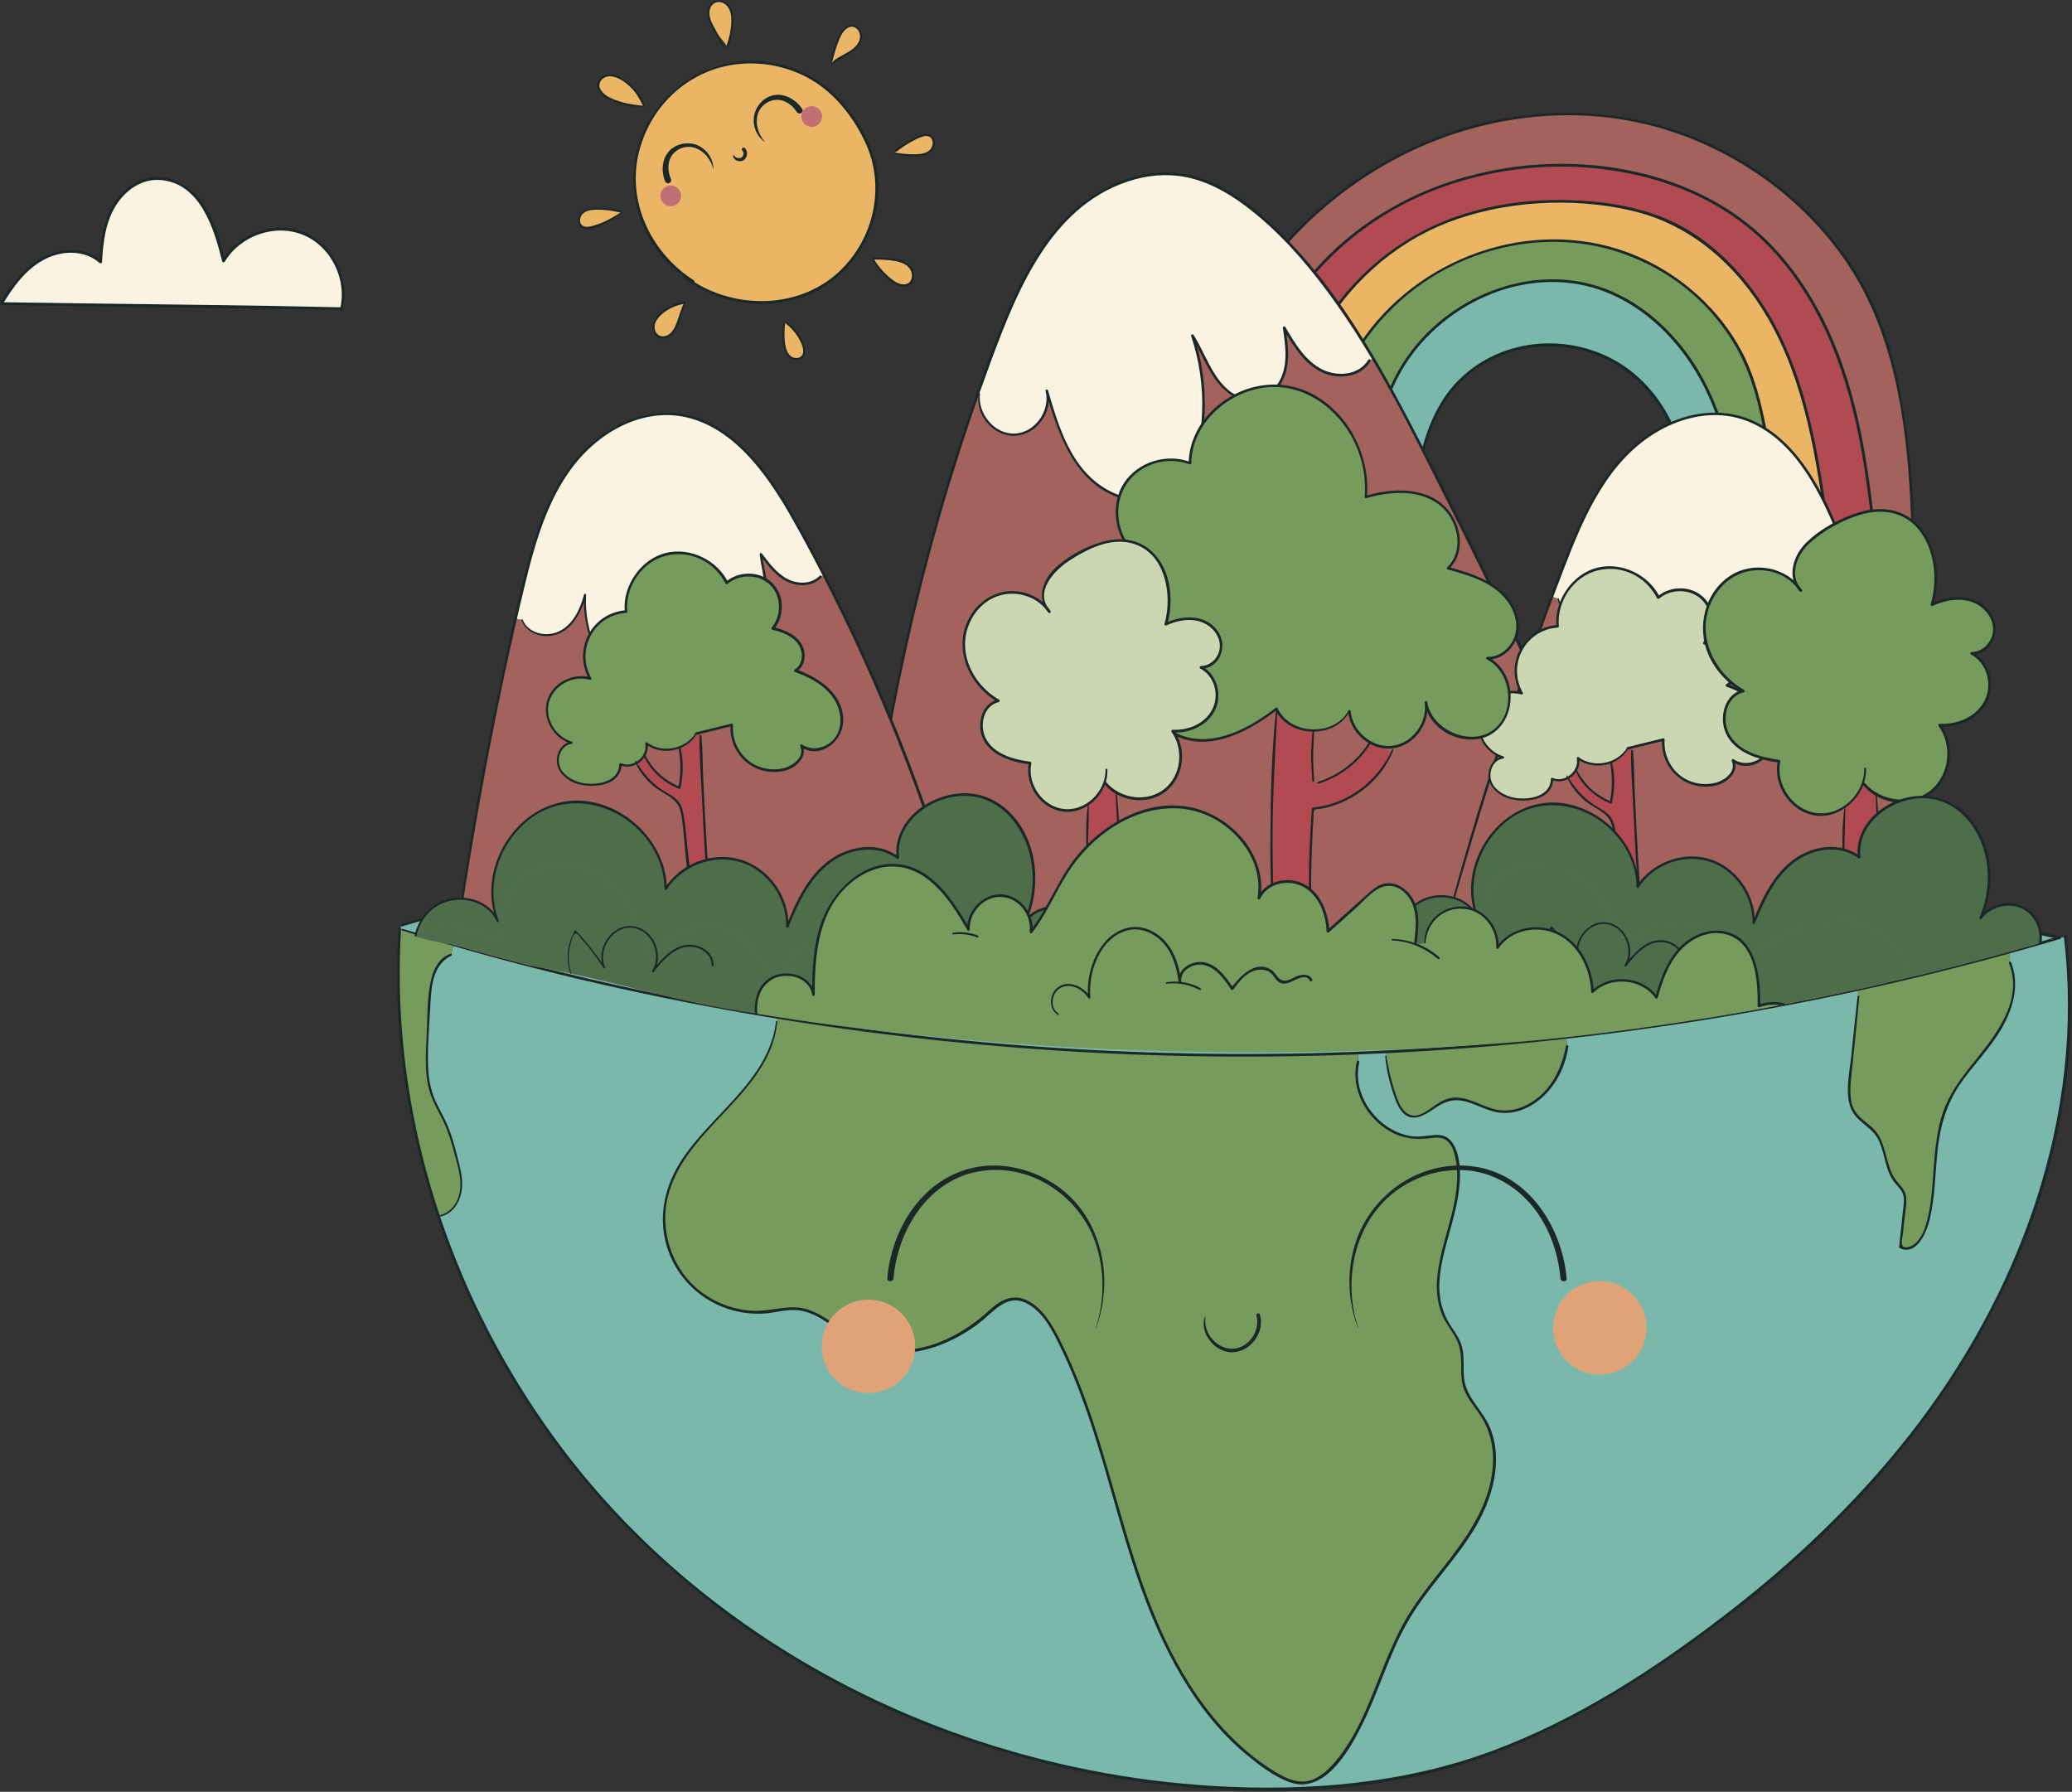 <?xml version="1.0" encoding="UTF-8"?><svg xmlns="http://www.w3.org/2000/svg" xmlns:xlink="http://www.w3.org/1999/xlink" viewBox="0 0 426.9 369.14"><rect x="0" y="0" width="426.9" height="369.14" fill="#333333" stroke="none"/><defs><style>.cls-1{fill:#fbf3e2;}.cls-1,.cls-2,.cls-3,.cls-4,.cls-5,.cls-6,.cls-7,.cls-8,.cls-9,.cls-10,.cls-11,.cls-12,.cls-13,.cls-14,.cls-15,.cls-16,.cls-17,.cls-18,.cls-19,.cls-20{stroke-width:0px;}.cls-2,.cls-3,.cls-6,.cls-7,.cls-10,.cls-13,.cls-21,.cls-18,.cls-19{mix-blend-mode:multiply;opacity:.3;}.cls-2,.cls-12{fill:#7bb8ac;}.cls-3,.cls-14{fill:#cdd6b2;}.cls-4{fill:#c06f74;}.cls-5{fill:#dfa377;}.cls-6,.cls-17{fill:#b14b51;}.cls-22{isolation:isolate;}.cls-7,.cls-8{fill:#eab565;}.cls-9,.cls-21,.cls-23{fill:none;}.cls-10{fill:#fbf0e0;}.cls-11,.cls-18{fill:#4e6e4b;}.cls-13,.cls-15{fill:#a3625c;}.cls-16{fill:#1b2828;}.cls-24{clip-path:url(#clippath);}.cls-21,.cls-23{stroke:#1b2828;stroke-miterlimit:10;stroke-width:.1px;}.cls-19,.cls-20{fill:#769c5d;}</style><clipPath id="clippath"><path class="cls-9" d="M251.81,16.42c-56.56-1.76-167.33,70.19-168.94,175.1,3.41,2.5,9.94,2.64,13.89,4.06,3.98,1.12,7.98,2.2,11.98,3.23,1.69.35,3.39.67,5.07.98,10.6,1.95,23.67,5.82,34.28,7.71,84.66,15.1,162.22,7.59,174.58,6.2,20.12-2.24,40.14-5.53,59.92-9.84,10.55-2.29,21.05-4.88,31.46-7.77,3.4-.94,6.79-1.91,10.18-2.92,23.6-114.17-114.9-174.97-172.42-176.76Z"/></clipPath></defs><g class="cls-22"><g id="Layer_2"><g id="PRINT"><path class="cls-1" d="M.29,62.56c23.3.33,46.59.67,69.89,1l.19.05c1.51-6.08-1.96-13.04-7.76-15.45-5.88-2.43-13.38.11-16.55,5.63-.99-3.96-2.01-8.03-4.32-11.41-2.31-3.38-6.21-5.98-10.27-5.56-3.67.38-6.77,3.15-8.44,6.43-1.66,3.29-2.11,7.05-2.29,10.74-3.16-2.85-8.2-2.72-11.92-.67-3.73,2.04-6.36,5.61-8.54,9.25Z"/><path class="cls-10" d="M60.02,53.29c-5.81.12-9.72,2.71-13.53,6.01-3.68-4.92-9.1-9.48-14.7-9.6-6.7-.13-11.21,6.96-10.21,13.16-7.1-.1-14.19-.2-21.29-.3,2.18-3.64,4.81-7.2,8.54-9.25,3.72-2.04,8.76-2.18,11.92.67.18-3.69.63-7.45,2.29-10.74,1.67-3.29,4.77-6.05,8.44-6.43,4.07-.42,7.97,2.18,10.27,5.56,2.31,3.37,3.33,7.44,4.32,11.41,3.17-5.51,10.66-8.06,16.55-5.63,4.38,1.82,7.43,6.24,8.01,10.92-1.29-3.84-6.28-5.87-10.6-5.78Z"/><path class="cls-16" d="M70.19,63.31c-18.13-.44-36.28-.57-54.42-.83-5.16-.07-10.32-.15-15.48-.22l.25.44c2.14-3.56,4.7-7.13,8.42-9.15s8.36-2.14,11.57.63c.19.16.47.05.49-.2.21-3.96.69-8.11,2.8-11.56,1.9-3.09,5.2-5.55,8.97-5.35,8.46.46,11.32,10.04,12.99,16.78.06.24.4.27.52.07,3.19-5.37,10.37-7.92,16.19-5.51s9.09,9.31,7.55,15.35c-.09.35.45.49.54.15,1.62-6.31-1.78-13.5-7.86-16.02s-13.57.14-16.9,5.74l.52.07c-1.03-4.2-2.12-8.6-4.78-12.11-2.16-2.83-5.47-5.08-9.13-5.12s-6.72,2.17-8.69,5.02c-2.51,3.63-3.05,8.19-3.28,12.48l.49-.2c-3.12-2.69-7.61-2.8-11.28-1.2-4.32,1.89-7.26,5.91-9.63,9.83-.12.19.03.44.25.44,18.14.28,36.28.53,54.42.77,5.16.07,10.32.15,15.48.18.31,0,.31-.48,0-.49h0Z"/><path class="cls-8" d="M191.61,27.98c1.07.56.98,2.26.09,3.08-.89.81-2.19.94-3.4.94-1.35-.01-2.7-.15-4.02-.43,1.4-1.1,3.35-2.62,4.98-3.35.75-.33,1.63-.62,2.35-.24Z"/><path class="cls-8" d="M175.82,5.31c1.24.19,1.88,1.77,1.5,2.97-.38,1.21-1.46,2.05-2.54,2.69-1.09.64-2.27,1.15-3.16,2.04l-.32-.06c.3-1.77.82-3.51,1.54-5.15.56-1.28,1.6-2.71,2.99-2.49Z"/><path class="cls-8" d="M187.39,54.9c.97,1.01,1.08,2.91-.1,3.64-1.06.66-2.45.07-3.45-.66-1.65-1.19-3.01-2.76-3.97-4.56l.08-.05c1.21-.03,2.42.02,3.63.15,1.39.15,2.86.46,3.81,1.47Z"/><path class="cls-8" d="M141.16,56.77c-6.76-4.71-10.89-13.02-10.43-21.25.51-8.95,6.44-17.39,14.7-20.89,8.25-3.5,18.43-1.91,25.22,3.96,2.1,1.8,3.88,3.97,5.41,6.27,1.67,2.5,3.06,5.21,3.88,8.1,2.73,9.68-1.97,20.84-10.6,26.01-8.63,5.18-20.39,4.21-28.34-1.96l.16-.24Z"/><path class="cls-8" d="M150.28,1.54c.61,1,.65,2.23.57,3.4-.11,1.6-.45,3.19-1.01,4.7-.66-1.19-2.1-2.5-2.76-3.69-.51-.93-1.04-1.9-1.12-2.96-.09-1.06.37-2.24,1.35-2.66,1.07-.46,2.38.21,2.97,1.21Z"/><path class="cls-8" d="M165.46,71.19c.24.69.38,1.52-.01,2.14-.57.88-2,.81-2.77.11-.77-.71-1.04-1.81-1.17-2.86-.16-1.38-.12-2.78.12-4.15l.41.07c1.58,1.16,2.79,2.82,3.42,4.68Z"/><path class="cls-8" d="M132.67,21.75l-.17.14c-2.32-.01-4.64-.54-6.75-1.52-1.36-.63-2.81-1.87-2.42-3.31.24-.9,1.19-1.49,2.12-1.54.94-.05,1.84.32,2.64.8,2.08,1.23,3.72,3.17,4.58,5.43Z"/><path class="cls-8" d="M141.06,62.37c-.41,1.2-.83,2.41-1.24,3.61-.33.96-.68,1.96-1.38,2.69-.71.74-1.88,1.14-2.78.65-.83-.46-1.17-1.55-.96-2.49.21-.93.86-1.71,1.59-2.32,1.34-1.15,3.01-1.9,4.75-2.14h.02Z"/><path class="cls-8" d="M127.79,43.58l.11.31c-1.7,1.32-3.66,2.3-5.73,2.88-.79.22-1.73.36-2.37-.16-.83-.68-.57-2.12.25-2.8.82-.69,1.97-.81,3.03-.81,1.6,0,3.18.2,4.72.58Z"/><path class="cls-7" d="M191.61,27.98c1.07.56.98,2.26.09,3.08-.89.81-2.19.94-3.4.94-1.35-.01-2.7-.15-4.02-.43,1.4-1.1,3.35-2.62,4.98-3.35.75-.33,1.63-.62,2.35-.24Z"/><path class="cls-7" d="M175.82,5.31c1.24.19,1.88,1.77,1.5,2.97-.38,1.21-1.46,2.05-2.54,2.69-1.09.64-2.27,1.15-3.16,2.04l-.32-.06c.3-1.77.82-3.51,1.54-5.15.56-1.28,1.6-2.71,2.99-2.49Z"/><path class="cls-7" d="M187.39,54.9c.97,1.01,1.08,2.91-.1,3.64-1.06.66-2.45.07-3.45-.66-1.65-1.19-3.01-2.76-3.97-4.56l.08-.05c1.21-.03,2.42.02,3.63.15,1.39.15,2.86.46,3.81,1.47Z"/><path class="cls-7" d="M179.94,32.96c-.82-2.89-2.21-5.6-3.88-8.1-1.53-2.31-3.31-4.47-5.41-6.27-5.98-5.17-14.59-7.01-22.19-4.99.16.08.32.15.48.24.12.07.22.15.32.23,6.66-1.55,13.73.44,18.13,6.17,6.67,8.69,7.47,24.49.58,33.24-4.99,6.34-14.56,8.11-22.78,6.11,7.54,3.72,16.94,3.7,24.16-.63,8.63-5.17,13.32-16.32,10.6-26.01Z"/><path class="cls-7" d="M150.28,1.54c.61,1,.65,2.23.57,3.4-.11,1.6-.45,3.19-1.01,4.7-.66-1.19-2.1-2.5-2.76-3.69-.51-.93-1.04-1.9-1.12-2.96-.09-1.06.37-2.24,1.35-2.66,1.07-.46,2.38.21,2.97,1.21Z"/><path class="cls-7" d="M165.46,71.19c.24.69.38,1.52-.01,2.14-.57.88-2,.81-2.77.11-.77-.71-1.04-1.81-1.17-2.86-.16-1.38-.12-2.78.12-4.15l.41.07c1.58,1.16,2.79,2.82,3.42,4.68Z"/><path class="cls-7" d="M125.74,20.37c2.11.98,4.43,1.51,6.75,1.52l.03-.03c.03-.07.07-.14.1-.21-.87-2.22-2.49-4.13-4.54-5.34-.8-.47-1.7-.85-2.64-.8-.93.05-1.88.63-2.12,1.54-.39,1.44,1.06,2.68,2.42,3.31Z"/><path class="cls-7" d="M141.06,62.37c-.41,1.2-.83,2.41-1.24,3.61-.33.96-.68,1.96-1.38,2.69-.71.74-1.88,1.14-2.78.65-.83-.46-1.17-1.55-.96-2.49.21-.93.86-1.71,1.59-2.32,1.34-1.15,3.01-1.9,4.75-2.14h.02Z"/><path class="cls-7" d="M127.79,43.58l.11.31c-1.7,1.32-3.66,2.3-5.73,2.88-.79.22-1.73.36-2.37-.16-.83-.68-.57-2.12.25-2.8.82-.69,1.97-.81,3.03-.81,1.6,0,3.18.2,4.72.58Z"/><path class="cls-16" d="M143.05,57.81c-8.69-5.48-13.89-15.93-11.48-26.16s10.82-17.63,20.99-18.49c5.04-.43,10.21.69,14.58,3.26,4.89,2.86,8.61,7.63,11.03,12.69,4.39,9.14,1.97,20.21-5.48,27.03-8.63,7.9-22.46,7.59-31.55.66-.26-.2-.52.25-.26.45,8.33,6.37,20.66,7.32,29.5,1.41,8.14-5.45,12.49-16.24,9.83-25.75-1.59-5.68-5.35-11.29-9.94-14.98-3.99-3.22-9.02-5.04-14.12-5.34-10.51-.62-20.09,5.79-24,15.49-4.39,10.89.24,24.48,10.76,29.99.16.08.29-.14.14-.23h0Z"/><path class="cls-16" d="M132.5,21.8c-1.66-.19-3.28-.39-4.88-.91-1.37-.45-3.02-1.06-3.83-2.35-.92-1.48.44-2.9,1.99-2.82s3,1.16,4.07,2.18c1.2,1.14,1.96,2.47,2.65,3.94.09.2.41.06.35-.15-.48-1.52-1.52-2.94-2.66-4.03s-2.75-2.27-4.41-2.34c-1.34-.06-2.85.88-2.72,2.37s1.77,2.52,3.05,3.07c1.97.84,4.25,1.41,6.4,1.22.12-.01.12-.17,0-.18h0Z"/><path class="cls-16" d="M149.15,9.48c-.6-1.38-1.38-2.67-2.09-3.99-.62-1.16-1.23-2.52-.71-3.84s2.02-1.59,3.11-.74,1.27,2.4,1.21,3.72c-.08,1.69-.45,3.37-1.03,4.96-.09.24.3.35.39.11.6-1.65.97-3.39,1.04-5.14.06-1.41-.17-3-1.35-3.93-.93-.74-2.29-.9-3.18-.01-.99.99-.94,2.52-.48,3.74.33.87.82,1.67,1.26,2.48.52.93,1.02,1.89,1.62,2.77.09.13.26.02.2-.12h0Z"/><path class="cls-16" d="M127.84,43.79c-1.04.7-2.15,1.33-3.29,1.86-.6.28-1.21.51-1.84.71-.58.18-1.18.38-1.79.37-.58,0-1.15-.26-1.35-.84-.16-.48-.05-1.04.21-1.47.64-1.07,2.1-1.22,3.23-1.22,1.59-.01,3.18.19,4.73.57.25.06.36-.33.11-.39-1.6-.4-3.25-.61-4.9-.59-1.22.01-2.69.2-3.44,1.29-.59.84-.66,2.16.27,2.79,1.13.76,2.8.05,3.92-.38,1.58-.61,3-1.44,4.28-2.54.09-.08-.03-.24-.13-.17h0Z"/><path class="cls-16" d="M140.99,62.33c-.69,1.26-1.05,2.72-1.54,4.07-.43,1.18-1.06,2.49-2.39,2.83s-2.24-.72-2.19-1.97,1.17-2.36,2.16-3.06c1.21-.86,2.6-1.41,4.07-1.63.26-.04.15-.44-.11-.4-1.5.21-2.94.78-4.18,1.66-1.09.77-2.19,1.84-2.38,3.23-.16,1.2.51,2.51,1.79,2.69,1.38.19,2.51-.83,3.11-1.97.39-.76.64-1.58.92-2.39.33-.98.72-1.97.89-2.99.01-.09-.11-.16-.16-.07h0Z"/><path class="cls-16" d="M171.32,13.28c.4-1.48.76-2.97,1.3-4.41.44-1.15,1-2.62,2.19-3.2s2.26.44,2.38,1.62c.14,1.35-.92,2.43-1.95,3.13-.64.43-1.33.77-2,1.15-.59.34-1.43.75-1.77,1.37-.08.14.08.29.22.22.36-.18.64-.48.97-.7.38-.25.77-.47,1.16-.69.68-.38,1.37-.74,1.99-1.21,1.05-.8,1.98-1.97,1.8-3.36-.14-1.13-1-2.21-2.23-2.11-1.32.1-2.2,1.42-2.69,2.52-.8,1.76-1.43,3.72-1.55,5.66,0,.1.15.12.17.02h0Z"/><path class="cls-16" d="M184.24,31.72c1.52.38,3.13.56,4.69.49,1.15-.05,2.48-.31,3.2-1.3.55-.75.7-1.92.1-2.69-.84-1.08-2.3-.53-3.32-.07-1.56.72-3.03,1.63-4.39,2.68-.21.17.09.46.3.3,1.01-.79,2.09-1.48,3.22-2.08.58-.31,1.18-.62,1.8-.83.56-.2,1.24-.34,1.77.02.76.51.65,1.66.21,2.34-.61.93-1.91,1.16-2.94,1.2-1.52.06-3.06-.11-4.56-.34-.18-.03-.26.23-.08.28h0Z"/><path class="cls-16" d="M179.72,53.32c.71,1.48,1.66,2.78,2.89,3.88,1.05.94,2.49,2.07,4,1.84,1.27-.2,1.9-1.4,1.74-2.6-.19-1.4-1.26-2.32-2.54-2.78-.81-.29-1.68-.4-2.53-.48-1.11-.1-2.23-.14-3.34-.09-.24.01-.25.38,0,.38,1.55,0,3.14.04,4.67.34,1.22.25,2.6.78,3.09,2.02.41,1.03.17,2.44-1.06,2.71-1.37.31-2.77-.83-3.71-1.67-1.18-1.05-2.21-2.31-2.99-3.68-.08-.14-.29-.02-.22.13h0Z"/><path class="cls-16" d="M161.59,66.01c-.3.69-.33,1.57-.36,2.31-.04.81,0,1.63.09,2.44.15,1.15.51,2.49,1.59,3.12.85.5,2.15.47,2.72-.43.7-1.1,0-2.64-.53-3.66-.7-1.36-1.72-2.54-2.95-3.45-.22-.16-.42.2-.21.36.92.7,1.73,1.56,2.35,2.54.58.91,1.24,2.12,1.19,3.23-.05,1.23-1.35,1.58-2.31,1.06s-1.31-1.84-1.44-2.88c-.09-.75-.12-1.5-.1-2.25,0-.38.04-.76.07-1.13.03-.4.12-.8.11-1.19,0-.1-.16-.17-.21-.06h0Z"/><path class="cls-16" d="M157.54,29.13c-1.84-2.03-2.41-5.61-.13-7.55.98-.83,2.28-1.21,3.54-.92,1.38.32,2.47,1.26,3.23,2.43.45.68,1.56.05,1.1-.64-1.39-2.12-4.17-3.6-6.67-2.61-2.27.9-3.61,3.35-3.27,5.74.1.72.36,1.39.72,2.03s.85,1.11,1.44,1.58c.03.03.07-.01.05-.05h0Z"/><path class="cls-16" d="M147,34.75c-.09-1.21-.45-2.32-1.24-3.28-.75-.9-1.87-1.63-3.04-1.85-2.53-.46-5.11.81-5.91,3.33-.44,1.39-.35,3.01.21,4.35.13.32.42.54.79.45.3-.08.58-.47.45-.79-.54-1.29-.76-2.7-.28-4.05.45-1.26,1.53-2.17,2.81-2.52,2.87-.78,5.51,1.71,6.14,4.36,0,.03.07.03.06,0h0Z"/><path class="cls-16" d="M151.06,31.96c-.01.07-.03.15-.02.23.01.09.05.18.09.26.07.15.19.29.32.4.29.24.65.37,1.02.37.84,0,1.42-.74,1.45-1.53.02-.43-.14-.87-.44-1.18-.14-.14-.39-.15-.53,0s-.15.38,0,.53c.01.01.07.06.07.08,0,0-.05-.08-.01-.02,0,.01.02.03.03.04.02.03.04.06.05.09,0,.01.01.02.02.03.03.07.01,0,0,0,.03,0,.05.16.06.19,0,.02,0,.03,0,.05.01.06,0-.02,0-.02,0,0,0,.09,0,.1,0,.07,0,.14,0,.2,0,.06,0-.02,0-.02,0,0,0,.05,0,.05,0,.03-.01.07-.02.1s-.02.07-.03.1c0,.02-.01.03-.02.05-.02.07,0-.02,0-.02.01.04-.08.15-.11.19,0,0-.02.03-.02.03.02,0,.04-.05.01-.01-.02.03-.04.05-.07.07s-.05.05-.07.07c-.03.03,0,.02.01-.01,0,.01-.04.03-.05.04-.05.03-.11.06-.17.09s0,0,.02,0c-.02,0-.03.01-.05.02-.04.01-.07.02-.11.03-.03,0-.06.01-.09.02.09-.02-.01,0-.04,0-.07,0-.14,0-.22,0-.05,0,.05.01,0,0-.02,0-.03,0-.05,0-.03,0-.06-.01-.09-.02-.07-.02-.14-.04-.21-.07-.04-.02.03.02,0,0-.02,0-.04-.02-.06-.03-.03-.02-.07-.04-.1-.06-.07-.04-.12-.08-.16-.11-.06-.05-.11-.1-.16-.16s-.11-.1-.16-.16c-.03-.04-.1-.02-.11.03h0Z"/><path class="cls-4" d="M140.08,39.35c.55,1.04.16,2.33-.88,2.88-1.04.55-2.33.16-2.88-.88-.55-1.04-.16-2.33.88-2.88,1.04-.55,2.33-.16,2.88.88Z"/><path class="cls-4" d="M169.12,23c.55,1.04.16,2.33-.88,2.88s-2.33.16-2.88-.88c-.55-1.04-.16-2.33.88-2.88,1.04-.55,2.33-.16,2.88.88Z"/><path class="cls-20" d="M364.16,91.17c1.13,6.07,2.25,12.13,3.38,18.19v.09c-3.17-.3-6.32-.71-9.46-1.21l.07-.42c-.6-10.09-2.53-20.29-7.27-29.22-4.74-8.94-12.55-16.54-22.22-19.51-15.77-4.86-34,4.35-41.23,19.19-4.05,8.31-5.04,17.75-5.71,26.97l-.06.65c-3.4-.35-6.79-.66-10.19-.94l.15-1.81c-.82-14.79,4.77-29.93,15.43-40.21,10.65-10.28,26.28-15.35,40.84-12.72,14.57,2.64,27.61,13.11,32.81,26.97,1.69,4.5,2.57,9.26,3.45,13.99Z"/><path class="cls-12" d="M358.15,107.82l-.07.42c-3.6-.57-7.18-1.28-10.73-2.11l-.24-.27c1.79-11.97-3.75-25-14.18-31.17-10.42-6.16-25.19-4.37-33.15,4.76-6.41,7.36-7.82,17.71-8.57,27.46-3.18-.37-6.37-.71-9.56-1.01l.06-.65c.67-9.22,1.65-18.66,5.71-26.97,7.24-14.84,25.46-24.05,41.23-19.19,9.67,2.98,17.47,10.58,22.22,19.51,4.74,8.93,6.67,19.12,7.27,29.22Z"/><path class="cls-8" d="M376.63,109.62v.45c-3.05-.11-6.08-.32-9.1-.62v-.09c-1.12-6.06-2.25-12.12-3.37-18.19-.88-4.73-1.76-9.48-3.45-13.99-5.2-13.86-18.24-24.33-32.81-26.97-14.57-2.63-30.19,2.44-40.84,12.72-10.66,10.29-16.25,25.43-15.43,40.21l-.15,1.81c-1.21-.11-2.42-.21-3.63-.3-2.24-.18-4.47-.34-6.71-.5l.04-.48c2.03-19.71,9.44-40.11,25.45-51.8,12.27-8.95,28.33-11.7,43.41-9.82,4.1.51,8.18,1.35,12.03,2.85,11.98,4.67,20.75,15.47,25.82,27.28,5.08,11.82,6.93,24.72,8.75,37.45Z"/><path class="cls-17" d="M386.14,110.14c-3.18.08-6.35.05-9.53-.08v-.45c-1.8-12.73-3.66-25.63-8.73-37.45-5.08-11.81-13.84-22.61-25.82-27.28-3.85-1.5-7.93-2.34-12.03-2.85-15.08-1.88-31.14.87-43.41,9.82-16.01,11.69-23.43,32.08-25.45,51.8l-.04.48c-.12-.01-.24-.02-.36-.03-2.92-.21-5.83-.43-8.75-.65l.06-.74c2.31-18.59,8.87-37.33,22.29-50.41,13.36-13.03,32.64-19.2,51.28-18.16,12.26.68,24.58,4.44,34.2,12.07,9.29,7.36,15.63,17.95,19.54,29.13,3.91,11.17,5.55,23,6.76,34.78Z"/><path class="cls-15" d="M394.06,110.17h-.17s0-.07-.03-.11c-.15-.23-.48-.25-.77-.23-2.31.16-4.63.26-6.95.31-1.21-11.77-2.86-23.6-6.76-34.78-3.91-11.19-10.26-21.77-19.54-29.13-9.63-7.63-21.94-11.39-34.2-12.07-18.64-1.03-37.92,5.13-51.28,18.16-13.41,13.08-19.98,31.83-22.29,50.41l-.06.74c-2.96-.22-5.91-.44-8.87-.66l.06-.74c1.77-21.77,11.45-43,27.51-57.81,16.06-14.81,38.48-22.8,60.19-20.39,25.23,2.8,48.59,20.37,57.04,44.3,1.72,4.86,2.84,9.91,3.72,14.99,1.54,8.91,2.34,17.95,2.39,27Z"/><path class="cls-19" d="M364.16,91.17c-.88-4.73-1.76-9.48-3.45-13.99-.7-1.87-1.55-3.68-2.52-5.42,1.05,5.14,1.62,10.39,2.01,15.62.5,6.81.72,14.21-.9,21.02,2.74.42,5.49.77,8.25,1.04v-.09c-1.12-6.06-2.25-12.12-3.37-18.19Z"/><path class="cls-7" d="M367.88,72.17c-4.19-9.74-10.89-18.79-19.84-24.28,2.51,3.44,4.62,7.19,6.31,11.19,1.73,4.1,2.94,8.35,3.82,12.68.97,1.74,1.82,3.54,2.52,5.42,1.69,4.5,2.57,9.26,3.45,13.99,1.13,6.07,2.25,12.13,3.38,18.19v.09c3.01.3,6.05.5,9.08.62v-.45c-1.8-12.73-3.66-25.63-8.73-37.45Z"/><path class="cls-6" d="M285.79,44.93c.43.13.84.3,1.24.5,1.15-.77,2.43-1.4,3.86-1.87.73-.24,1.51-.32,2.3-.29.09-.21.18-.42.27-.63-.19.03-.39.05-.58.09-2.14.39-4.41.88-6.4,1.78-.02,0-.31.18-.69.42Z"/><path class="cls-6" d="M379.38,75.37c-3.91-11.19-10.26-21.77-19.54-29.13-7.22-5.72-15.95-9.27-25.04-10.97.3.19.6.38.9.59,4.84,3.34,8.96,7.4,12.35,12.04,8.94,5.49,15.65,14.54,19.84,24.28,5.08,11.82,6.93,24.72,8.75,37.45v.45c3.16.13,6.34.16,9.51.08-1.21-11.77-2.86-23.6-6.76-34.78Z"/><path class="cls-13" d="M391.67,83.17c-.89-5.08-2.01-10.13-3.72-14.99-8.45-23.94-31.81-41.5-57.04-44.3-9.81-1.09-19.76-.05-29.21,2.78,1.67.03,3.33.11,4.98.24,9.91.79,19.71,2.88,28.12,8.37,9.09,1.7,17.82,5.25,25.04,10.97,9.29,7.36,15.63,17.95,19.54,29.13,3.91,11.17,5.55,23,6.76,34.78,2.32-.05,4.64-.16,6.95-.31.28-.02.62,0,.77.23.02.04.03.07.03.11h.17c-.05-9.04-.85-18.09-2.39-27Z"/><path class="cls-16" d="M243.29,102.07c1.55-16.17,7.14-32,16.65-45.22s23.1-23.55,38.63-28.92c14.95-5.18,31.41-5.74,46.45-.63,13.92,4.73,26.4,13.88,34.86,25.93,10.13,14.44,12.79,32.5,13.7,49.74.13,2.43.2,4.86.23,7.29,0,.31.49.32.49,0,.01-9.88-.93-19.77-2.78-29.48-1.57-8.29-4.09-16.3-8.4-23.58-7.56-12.79-19.48-22.82-33.13-28.58-14.54-6.13-30.74-6.94-45.96-2.91-15.98,4.23-30.4,13.51-40.94,26.23-10.42,12.58-17.11,28.13-19.39,44.29-.27,1.94-.45,3.89-.59,5.84,0,.11.16.11.17,0h0Z"/><path class="cls-16" d="M252.26,102.79c2.05-13.62,5.59-27.04,13.03-38.79s18.56-20.59,31.67-25.36,27.65-5.64,41.19-2.36c7.09,1.72,13.93,4.64,19.85,8.93s10.41,9.52,14.12,15.5c8.13,13.1,11.27,28.46,13.08,43.58.23,1.96.45,3.93.65,5.89.04.37.62.38.59,0-1.61-15.59-4-31.51-11.39-45.55-3.26-6.2-7.47-11.96-12.69-16.65s-11.62-8.28-18.35-10.6c-13.42-4.62-28.42-4.74-42.05-.93-13.37,3.74-25.38,11.43-33.82,22.51-8.56,11.23-13.4,25.05-15.61,38.9-.26,1.62-.47,3.25-.64,4.88-.02.21.35.27.38.05h0Z"/><path class="cls-16" d="M261.33,103.67c1.39-11.86,4.39-23.74,10.31-34.19,6.02-10.63,15.07-19.1,26.51-23.58s25.71-5.39,38.15-2.47c12.22,2.87,21.68,11.36,27.89,22.04,7.8,13.41,10,29.12,12.17,44.23.05.37.61.21.56-.15-1.99-14.05-4.05-28.53-10.56-41.33-5.37-10.54-13.92-19.97-25.28-24-6.36-2.25-13.35-3.02-20.08-3.01s-12.96.9-19.14,2.81c-11.78,3.66-21.63,11.21-28.41,21.49-7.44,11.29-11.2,24.8-12.43,38.16-.02.2.29.2.32,0h0Z"/><path class="cls-16" d="M271.79,103.14c-.31-10.73,2.15-21.35,7.82-30.53s14.16-16.14,24.23-19.85c9.7-3.58,20.55-4.02,30.36-.58s17.55,9.72,22.77,18.12c3.34,5.37,5.04,11.37,6.25,17.53,1.42,7.19,2.61,14.42,4.05,21.61.07.34.58.19.52-.14-1.17-6.84-2.48-13.66-3.79-20.48-1.08-5.67-2.44-11.31-5.16-16.44-4.67-8.78-12.55-15.79-21.69-19.66-19.73-8.37-43.33-.71-55.79,16.36-7.06,9.67-10.82,22.1-9.92,34.08.02.22.35.22.34,0h0Z"/><path class="cls-16" d="M281.92,105.25c.93-9.79,1.76-19.96,6.73-28.7,3.92-6.89,10.21-12.35,17.45-15.52s15.62-3.97,23.21-1.43c8.35,2.8,15.19,9.08,19.77,16.48,5.88,9.48,8.09,20.74,8.76,31.74.02.37.61.38.59,0-.63-10.24-2.57-20.6-7.49-29.71-4.14-7.65-10.54-14.36-18.56-17.94-15.12-6.75-33.2.14-42.43,13.28-6.42,9.14-7.89,20.91-8.43,31.79-.01.25.37.25.39,0h0Z"/><path class="cls-16" d="M291.33,107.34c.84-7.14,1.39-14.38,4.42-21.01,2.77-6.07,7.5-10.83,13.77-13.2,5.82-2.2,12.4-2.35,18.31-.42s11.25,6.41,14.6,11.89c3.85,6.29,5.44,13.89,4.39,21.19-.05.37.52.53.57.16,1.86-12.97-4.58-27.41-16.93-32.84s-27.03-1.33-33.76,10.18c-4.16,7.12-5.4,15.93-5.67,24.05,0,.19.27.18.29,0h0Z"/><path class="cls-16" d="M242.94,102.91c4.02.57,8.1.76,12.15,1.06s8.19.61,12.28.93,8.1.67,12.15,1.06c2.11.2,4.21.42,6.32.64s4.22.62,6.31.64c.27,0,.34-.42.06-.48-1.91-.42-3.94-.5-5.89-.71s-4.05-.42-6.07-.62c-4.13-.4-8.27-.77-12.4-1.09s-8.01-.59-12.01-.89c-4.27-.31-8.57-.76-12.86-.79-.13,0-.16.21-.03.23h0Z"/><path class="cls-16" d="M347.29,106.33c7.41,1.99,15.16,3.02,22.79,3.64,3.83.31,7.66.48,11.5.51,1.92.01,3.84,0,5.76-.07,1.04-.03,2.08-.07,3.12-.13.48-.02.96-.05,1.44-.08.36-.02,1.42-.27,1.72-.06-.31-.22-.6.29-.29.5.51.36,1.06-.29.74-.79-.29-.45-1.04-.31-1.45-.28-1.12.06-2.24.13-3.35.18-4.63.2-9.28.19-13.91-.02-9.46-.44-18.67-1.97-27.95-3.79-.25-.05-.36.32-.11.38h0Z"/><path class="cls-12" d="M425.53,193.07c3.65,29.36-4.43,59.53-19.61,84.95-15.19,25.42-37.17,46.33-61.57,63.12-13.88,9.54-28.78,17.92-44.97,22.58-10.09,2.89-20.55,4.31-31.04,4.72l-.04-1.07c2.87,0,5.32-2.09,7.16-4.31,7.05-8.53,9.04-20.13,14.69-29.67,3.98-6.72,9.7-12.27,13.68-19,3.97-6.73,5.95-15.53,1.9-22.22-1.34-2.2-3.29-4.09-4-6.56-.82-2.79.07-5.89-.86-8.63-.61-1.77-1.91-3.2-2.82-4.82-5.81-10.31,5.2-23.29,1.87-34.62-.38-1.29-1.05-2.64-2.28-3.18-1.19-.51-2.54-.15-3.81.02-8.16,1.13-16-7.62-13.97-15.61l-.07-1.84c1.9-.07,3.81-.16,5.71-.26l.04.84c.35,3.21,1.17,6.38,2.41,9.36.49,1.17,1.12,2.4,2.28,2.92,2.74,1.23,5.17-2.28,8.03-3.19,3.42-1.11,6.78,1.66,10.31,2.3,4.99.89,9.86-2.73,12.26-7.18,1.03-1.92,1.74-4.03,2.07-6.18l-.21-1.85c20.12-2.24,40.14-5.53,59.92-9.84l.3,1.4c-.57,5.53-1.13,11.05-1.7,16.58-.28,2.76-.47,5.87,1.29,8.01,1,1.21,2.48,1.91,3.55,3.06,2.59,2.8,2.09,7.43,4.42,10.46.65.83,1.5,1.55,1.85,2.54.3.83.21,1.73.11,2.59-.3,2.81-.61,5.62-.91,8.42,2.29,1.24,4.65-1.62,5.39-4.1,2.5-8.27.84-17.53,4.35-25.41,2.25-5.06,6.39-9,9.58-13.52,3.19-4.54,5.45-10.46,3.3-15.56l-.07-2.24c3.4-.94,6.79-1.91,10.18-2.92.04.01.06.01.1.02l1.21-.13Z"/><path class="cls-12" d="M424.22,193.18c-3.38,1.01-6.78,1.98-10.18,2.92-10.41,2.88-20.9,5.48-31.46,7.77-19.78,4.31-39.79,7.6-59.92,9.84-12.36,1.39-24.76,2.39-37.19,2.98-1.9.1-3.81.18-5.71.26-39.98,1.57-80.12-.88-119.6-7.34-22.51-3.66-44.82-8.66-66.76-14.95-3.52-1.01-7.04-2.05-10.54-3.13l-.5-.02c0-.06.01-.12.01-.18l.41-.67c55.02-16.95,113.11-22.69,170.66-20.9,57.52,1.79,114.6,11,170.77,23.43Z"/><path class="cls-20" d="M414.12,198.34c2.15,5.1-.11,11.02-3.3,15.56-3.19,4.53-7.33,8.46-9.58,13.52-3.51,7.88-1.85,17.14-4.35,25.41-.74,2.48-3.1,5.34-5.39,4.1.3-2.8.61-5.61.91-8.42.1-.86.19-1.77-.11-2.59-.35-1-1.21-1.72-1.85-2.54-2.33-3.03-1.83-7.66-4.42-10.46-1.07-1.14-2.56-1.85-3.55-3.06-1.77-2.14-1.57-5.25-1.29-8.01.57-5.53,1.13-11.05,1.7-16.58l-.3-1.4c10.55-2.29,21.05-4.88,31.46-7.77l.07,2.24Z"/><path class="cls-20" d="M322.67,213.7l.21,1.85c-.33,2.15-1.03,4.26-2.07,6.18-2.4,4.46-7.27,8.07-12.26,7.18-3.53-.65-6.89-3.41-10.31-2.3-2.86.91-5.3,4.42-8.03,3.19-1.16-.52-1.79-1.75-2.28-2.92-1.24-2.98-2.06-6.15-2.41-9.36l-.04-.84c12.43-.6,24.83-1.59,37.19-2.98Z"/><path class="cls-20" d="M305.73,292.17c4.05,6.68,2.07,15.48-1.9,22.22-3.98,6.73-9.7,12.28-13.68,19-5.65,9.53-7.64,21.13-14.69,29.67-1.84,2.22-4.28,4.31-7.16,4.31-1.86.01-3.59-.85-5.19-1.8-14.96-8.83-23.48-25.47-28.94-41.96-5.45-16.48-8.73-33.87-16.95-49.17-2.02-3.79-5.71-7.95-9.78-6.6-1.47.5-2.61,1.66-3.75,2.7-7.12,6.6-18.03,10.48-26.65,6.01-4.39-2.28-8.02-6.59-12.96-6.91-1.95-.13-3.87.39-5.81.62-6.07.72-12.44-1.68-16.54-6.23-4.1-4.55-5.82-11.13-4.48-17.1,3.2-14.19,21.34-21.92,22.76-36.4l.15-.93c39.48,6.46,79.63,8.91,119.6,7.34l.07,1.84c-2.02,7.99,5.82,16.74,13.97,15.61,1.27-.17,2.62-.54,3.81-.02,1.23.54,1.9,1.89,2.28,3.18,3.32,11.33-7.68,24.31-1.87,34.62.91,1.62,2.22,3.06,2.82,4.82.94,2.74.05,5.84.86,8.63.72,2.47,2.67,4.36,4,6.56Z"/><path class="cls-12" d="M268.3,367.37l.04,1.07c-3.07.13-6.12.17-9.18.13-46.68-.5-93.36-18.48-126.82-51.02-19.08-18.54-33.57-41.8-41.99-66.99l.16-.05c2.34-.32,4-2.59,4.41-4.92.39-2.33-.21-4.69-.8-6.98-.62-2.37-1.25-4.77-2.25-7.02-.91-2.05-2.14-3.96-2.88-6.06-1.24-3.52-1.07-7.34-.89-11.07l.4-8.36c.18-3.69.95-8.2,4.44-9.41l.49-2.05c21.94,6.29,44.25,11.28,66.76,14.95l-.15.93c-1.42,14.47-19.56,22.2-22.76,36.4-1.34,5.98.38,12.55,4.48,17.1,4.1,4.55,10.47,6.95,16.54,6.23,1.94-.23,3.86-.75,5.81-.62,4.94.33,8.57,4.64,12.96,6.91,8.62,4.47,19.53.58,26.65-6.01,1.14-1.05,2.28-2.2,3.75-2.7,4.07-1.35,7.75,2.81,9.78,6.6,8.22,15.3,11.49,32.69,16.95,49.17,5.45,16.49,13.97,33.14,28.94,41.96,1.59.95,3.32,1.81,5.19,1.8Z"/><path class="cls-20" d="M94.11,238.62c.6,2.29,1.19,4.65.8,6.98-.4,2.33-2.07,4.6-4.41,4.92l-.16.05c-6.33-18.99-9.22-39.08-7.97-59.06l.5.02c3.51,1.08,7.02,2.12,10.54,3.13l-.49,2.05c-3.49,1.21-4.26,5.72-4.44,9.41l-.4,8.36c-.18,3.73-.35,7.55.89,11.07.74,2.11,1.97,4.02,2.88,6.06,1,2.25,1.63,4.65,2.25,7.02Z"/><path class="cls-23" d="M82.87,191.52c3.51,1.08,7.02,2.12,10.54,3.13,21.94,6.29,44.25,11.28,66.76,14.95,39.48,6.46,79.63,8.91,119.6,7.34,1.9-.07,3.81-.16,5.71-.26,12.43-.6,24.83-1.59,37.19-2.98,20.12-2.24,40.14-5.53,59.92-9.84,10.55-2.29,21.05-4.88,31.46-7.77,3.4-.94,6.79-1.91,10.18-2.92.01,0,.04-.01.05-.01"/><path class="cls-23" d="M82.8,190.65c55.02-16.95,113.11-22.69,170.66-20.9,57.52,1.79,114.6,11,170.77,23.43.04.01.06.01.1.02"/><path class="cls-23" d="M82.38,191.32c0,.06-.01.12-.01.18-1.24,19.99,1.64,40.07,7.97,59.06,8.41,25.19,22.91,48.45,41.99,66.99,33.46,32.54,80.14,50.52,126.82,51.02,3.06.04,6.11,0,9.18-.13,10.49-.41,20.95-1.84,31.04-4.72,16.19-4.66,31.09-13.04,44.97-22.58,24.41-16.79,46.38-37.7,61.57-63.12,15.18-25.42,23.26-55.58,19.61-84.95-.01-.02-.01-.04-.01-.06"/><path class="cls-23" d="M160.03,210.52c-1.42,14.47-19.56,22.2-22.76,36.4-1.34,5.98.38,12.55,4.48,17.1,4.1,4.55,10.47,6.95,16.54,6.23,1.94-.23,3.86-.75,5.81-.62,4.94.33,8.57,4.64,12.96,6.91,8.62,4.47,19.53.58,26.65-6.01,1.14-1.05,2.28-2.2,3.75-2.7,4.07-1.35,7.75,2.81,9.78,6.6,8.22,15.3,11.49,32.69,16.95,49.17,5.45,16.49,13.97,33.14,28.94,41.96,1.59.95,3.32,1.81,5.19,1.8,2.87,0,5.32-2.09,7.16-4.31,7.05-8.53,9.04-20.13,14.69-29.67,3.98-6.72,9.7-12.27,13.68-19,3.97-6.73,5.95-15.53,1.9-22.22-1.34-2.2-3.29-4.09-4-6.56-.82-2.79.07-5.89-.86-8.63-.61-1.77-1.91-3.2-2.82-4.82-5.81-10.31,5.2-23.29,1.87-34.62-.38-1.29-1.05-2.64-2.28-3.18-1.19-.51-2.54-.15-3.81.02-8.16,1.13-16-7.62-13.97-15.61"/><path class="cls-23" d="M285.52,217.52c.35,3.21,1.17,6.38,2.41,9.36.49,1.17,1.12,2.4,2.28,2.92,2.74,1.23,5.17-2.28,8.03-3.19,3.42-1.11,6.78,1.66,10.31,2.3,4.99.89,9.86-2.73,12.26-7.18,1.03-1.92,1.74-4.03,2.07-6.18"/><path class="cls-23" d="M382.89,205.27c-.57,5.53-1.13,11.05-1.7,16.58-.28,2.76-.47,5.87,1.29,8.01,1,1.21,2.48,1.91,3.55,3.06,2.59,2.8,2.09,7.43,4.42,10.46.65.83,1.5,1.55,1.85,2.54.3.83.21,1.73.11,2.59-.3,2.81-.61,5.62-.91,8.42,2.29,1.24,4.65-1.62,5.39-4.1,2.5-8.27.84-17.53,4.35-25.41,2.25-5.06,6.39-9,9.58-13.52,3.19-4.54,5.45-10.46,3.3-15.56"/><path class="cls-23" d="M90.5,250.51c2.34-.32,4-2.59,4.41-4.92.39-2.33-.21-4.69-.8-6.98-.62-2.37-1.25-4.77-2.25-7.02-.91-2.05-2.14-3.96-2.88-6.06-1.24-3.52-1.07-7.34-.89-11.07l.4-8.36c.18-3.69.95-8.2,4.44-9.41"/><path class="cls-2" d="M285.52,217.42l-.03-.73c-1.9.1-3.81.18-5.71.26l.02.6c1.91,0,3.82-.05,5.72-.12Z"/><path class="cls-2" d="M425.53,193.07l-1.21.13s-.06-.01-.1-.02c-3.38,1.01-6.78,1.98-10.18,2.92l.07,2.24c2.15,5.1-.11,11.02-3.3,15.56-3.19,4.53-7.33,8.46-9.58,13.52-3.51,7.88-1.85,17.14-4.35,25.41-.74,2.48-3.1,5.34-5.39,4.1.3-2.8.61-5.61.91-8.42.1-.86.19-1.77-.11-2.59-.35-1-1.21-1.72-1.85-2.54-2.33-3.03-1.83-7.66-4.42-10.46-1.07-1.14-2.56-1.85-3.55-3.06-1.77-2.14-1.57-5.25-1.29-8.01.57-5.53,1.13-11.05,1.7-16.58l-.3-1.4c-19.78,4.31-39.79,7.6-59.92,9.84l.12,1.08c6.27-.5,12.54-1.1,18.77-2.02,7.21-1.06,14.17-3.3,21.35-4.37,4.1-.61,8.16,0,10.6,3.7,3.23,4.9,2.34,12.48,1.86,17.97-.76,8.69-2.53,17.32-5.32,25.58-9.88,29.16-34.37,50.28-61.21,63.81-4.24,2.14-8.59,4.1-13.01,5.93-2.03,2.58-4.01,5.19-5.68,8.01-5.65,9.53-7.64,21.13-14.69,29.67-1.84,2.22-4.28,4.31-7.16,4.31l.04,1.07c10.49-.41,20.95-1.84,31.04-4.72,16.19-4.66,31.09-13.04,44.97-22.58,24.41-16.79,46.38-37.7,61.57-63.12,15.18-25.42,23.26-55.58,19.61-84.95Z"/><path class="cls-2" d="M253.46,169.74c-56.56-1.76-113.64,3.79-167.83,20.07,3.41,2.5,7.18,4.35,11.14,5.77,3.98,1.12,7.98,2.2,11.98,3.23,1.69.35,3.39.67,5.07.98,10.6,1.95,21.13,4.23,31.73,6.14,23.19,4.17,47.16,4.48,70.07,9.98.11.03.2.07.3.1,2.4.16,4.81.31,7.21.45,15.51-1.73,31.16-.04,46.77.77,3.29-.07,6.58-.17,9.87-.3,1.9-.07,3.81-.16,5.71-.26,12.43-.6,24.83-1.59,37.19-2.98,20.12-2.24,40.14-5.53,59.92-9.84,10.55-2.29,21.05-4.88,31.46-7.77,3.4-.94,6.79-1.91,10.18-2.92-56.17-12.43-113.25-21.64-170.77-23.43Z"/><path class="cls-19" d="M414.12,198.34c2.15,5.1-.11,11.02-3.3,15.56-3.19,4.53-7.33,8.46-9.58,13.52-3.51,7.88-1.85,17.14-4.35,25.41-.74,2.48-3.1,5.34-5.39,4.1.3-2.8.61-5.61.91-8.42.1-.86.19-1.77-.11-2.59-.35-1-1.21-1.72-1.85-2.54-2.33-3.03-1.83-7.66-4.42-10.46-1.07-1.14-2.56-1.85-3.55-3.06-1.77-2.14-1.57-5.25-1.29-8.01.57-5.53,1.13-11.05,1.7-16.58l-.3-1.4c10.55-2.29,21.05-4.88,31.46-7.77l.07,2.24Z"/><path class="cls-19" d="M306.75,215.96c5.35-.4,10.7-.75,16.05-1.18l-.12-1.08c-12.36,1.39-24.76,2.39-37.19,2.98l.03.73c7.08-.27,14.11-.92,21.23-1.46Z"/><path class="cls-19" d="M274.99,217.47c1.61.06,3.21.07,4.81.07l-.02-.6c-3.29.13-6.58.22-9.87.3,1.69.09,3.39.17,5.08.23Z"/><path class="cls-19" d="M240.98,340.22c5.23,10.32,12.28,19.53,22.13,25.34,1.59.95,3.32,1.81,5.19,1.8,2.87,0,5.32-2.09,7.16-4.31,7.05-8.53,9.04-20.13,14.69-29.67,1.67-2.82,3.65-5.43,5.68-8.01-17.4,7.21-36.07,12.11-54.85,14.85Z"/><path class="cls-19" d="M215.92,216.02c.82.25,1.45.66,1.92,1.18,1.76-.29,3.53-.53,5.3-.73-2.4-.13-4.81-.29-7.21-.45Z"/><path class="cls-2" d="M96.76,195.58c3.88,1.4,7.93,2.39,11.98,3.23-4.01-1.03-8-2.11-11.98-3.23Z"/><path class="cls-2" d="M263.11,365.56c-9.85-5.81-16.9-15.02-22.13-25.34-8.99,1.31-18,2.14-26.9,2.48-20.87.79-41.65-1.81-61.26-8.15,30.77,21.76,68.55,33.62,106.33,34.02,3.06.04,6.11,0,9.18-.13l-.04-1.07c-1.86.01-3.59-.85-5.19-1.8Z"/><path class="cls-19" d="M86.86,200.92c-1.62-.83-3.2-1.74-4.74-2.74-.02,1.07-.02,2.13-.02,3.2,1.59-.24,3.18-.39,4.76-.46Z"/><path class="cls-21" d="M372.82,205.91c17.34-3.47,34.5-7.74,51.45-12.74"/><path class="cls-21" d="M91.31,188.12c108.79-29.67,224.44-19.94,333.01,5.08"/><path class="cls-21" d="M163.69,341.66c39.69,23.92,93.54,35.49,138.57,21.18,22.89-7.27,43.69-21.43,61.92-36.79,17.98-15.15,33.86-33.12,45.06-53.88,12.91-23.93,19.82-51.96,16.28-79.16"/><path class="cls-21" d="M242.86,343.77c5.93,9.45,14.46,20.41,25.41,24.06,14.61-6.09,14.61-24.35,23.04-36.3"/><path class="cls-21" d="M382.89,205.27c-.57,5.53-1.13,11.05-1.7,16.58-.28,2.76-.47,5.87,1.29,8.01,1,1.21,2.48,1.91,3.55,3.06,2.59,2.8,2.09,7.43,4.42,10.46.65.83,1.5,1.55,1.85,2.54.3.83.21,1.73.11,2.59-.3,2.81-.61,5.62-.91,8.42,2.29,1.24,4.65-1.62,5.39-4.1,2.5-8.27.84-17.53,4.35-25.41,2.25-5.06,6.39-9,9.58-13.52,3.19-4.54,5.45-10.46,3.3-15.56"/><path class="cls-16" d="M82.83,191.68c21.6,6.83,43.72,12.13,65.99,16.22s44.24,6.83,66.57,8.37c22.51,1.55,45.11,1.82,67.65.82,22.46-1,44.86-3.27,67.07-6.8,22.28-3.55,44.36-8.37,66.08-14.47,2.73-.77,5.45-1.55,8.17-2.36.35-.11.2-.66-.15-.56-21.53,6.38-43.43,11.52-65.55,15.39-22.3,3.9-44.83,6.5-67.43,7.82-22.42,1.31-44.91,1.36-67.34.14s-45.15-3.73-67.47-7.53c-22.03-3.75-43.86-8.74-65.32-14.97-2.72-.79-5.44-1.58-8.16-2.39-.21-.06-.3.26-.09.33h0Z"/><path class="cls-16" d="M82.85,190.86c21.13-6.39,42.66-11.3,64.46-14.71,22.01-3.44,44.24-5.41,66.51-6.12,22.31-.71,44.66-.17,66.93,1.39,22.81,1.6,45.53,4.28,68.13,7.75,22.42,3.45,44.72,7.68,66.9,12.46,2.83.61,5.65,1.23,8.47,1.85.37.08.53-.49.16-.57-22.37-4.95-44.85-9.39-67.46-13.06-22.29-3.61-44.71-6.48-67.22-8.34-22.54-1.86-45.16-2.71-67.78-2.29s-44.21,2.05-66.11,5.09c-21.95,3.05-43.72,7.53-65.02,13.66-2.7.78-5.4,1.59-8.08,2.43-.27.09-.16.51.12.43h0Z"/><path class="cls-16" d="M82.13,191.31c-2.24,34.33,7.8,68.99,26.46,97.74,18.92,29.15,46.77,51.5,78.73,64.92,16.11,6.77,33.16,11.29,50.5,13.45,18.91,2.35,38.6,2.26,57.19-2.26,18.34-4.46,35.03-13.75,50.42-24.44s28.32-21.75,40.24-34.99c24.38-27.09,41.17-62.02,41.01-98.99-.02-4.59-.32-9.18-.89-13.74-.04-.36-.61-.36-.57,0,4.47,36.99-9.17,73.8-31.86,102.68-10.97,13.96-23.96,26.28-38.03,37.08-14.58,11.19-30.39,21.43-47.68,27.88-18.32,6.84-38.1,8.45-57.51,7.31-17.3-1.02-34.46-4.42-50.85-10.05-32.79-11.27-62.42-31.64-83.37-59.4-20.5-27.16-32.81-60.67-33.53-94.77-.09-4.15,0-8.29.24-12.43.02-.32-.48-.32-.5,0h0Z"/><path class="cls-16" d="M159.87,210.52c-1.48,12.28-13.73,19.24-19.81,29.06-3.36,5.44-4.56,11.84-2.42,17.99,2.3,6.62,8.05,11.48,14.94,12.75,1.69.31,3.42.41,5.13.27,2.06-.18,4.08-.78,6.16-.69,3.75.16,6.79,2.71,9.71,4.78s5.69,3.45,9.1,3.9,6.79-.04,9.98-1.11,6.41-2.82,9.16-4.96c2.92-2.27,5.68-6.15,9.79-3.96,3.48,1.86,5.35,5.82,6.99,9.21,1.88,3.87,3.48,7.87,4.92,11.92,5.38,15.16,8.38,31.13,14.91,45.89,2.88,6.51,6.41,12.78,10.91,18.32,2.24,2.75,4.72,5.32,7.45,7.58s5.54,4.4,8.71,5.62c7.23,2.78,12.36-6.22,15.02-11.51,3.44-6.84,5.51-14.3,9.25-21,4.02-7.2,10.11-12.96,14.28-20.06,3.49-5.94,5.68-13.67,2.97-20.33-1.48-3.63-4.97-6.24-5.38-10.3-.19-1.9.06-3.83-.27-5.73s-1.3-3.27-2.31-4.78c-1.93-2.9-2.7-6.02-2.48-9.49s1.17-6.72,2.07-10c.85-3.1,1.72-6.23,2.03-9.45.28-2.84.23-6.46-1.39-8.94-.83-1.27-2.07-1.78-3.56-1.68-1.85.13-3.52.54-5.39.18-3.37-.65-6.36-2.83-8.28-5.63s-2.78-6.21-1.99-9.55c.08-.33-.43-.47-.51-.14-1.36,5.74,1.95,11.69,6.97,14.48,2.78,1.54,5.51,1.67,8.58,1.27,1.29-.17,2.52-.08,3.42.96.72.82,1.05,1.97,1.29,3.02.37,1.58.47,3.21.39,4.83-.3,6.51-3.17,12.55-3.99,18.98-.38,2.96-.24,5.99.95,8.76.64,1.49,1.63,2.76,2.47,4.13,1.2,1.94,1.42,3.91,1.41,6.14,0,1.77,0,3.55.67,5.22.72,1.77,1.98,3.23,3.06,4.79,2.21,3.2,3.07,6.94,2.79,10.8-.59,8.26-5.6,15-10.55,21.26-2.43,3.08-4.9,6.16-6.94,9.53-1.88,3.1-3.35,6.43-4.73,9.78-2.87,7.01-5.32,14.48-10.28,20.35-1.27,1.5-2.78,2.95-4.65,3.66-2.25.85-4.45.19-6.47-.92-3.18-1.74-6.12-3.97-8.77-6.43-5.26-4.85-9.44-10.75-12.84-17.02-7.47-13.78-10.9-29.14-15.43-44.01-2.36-7.73-5.04-15.4-8.74-22.61-1.49-2.9-3.32-6.03-6.3-7.62s-5.56-.35-7.84,1.75c-5.3,4.89-12.17,8.63-19.57,8.37-3.71-.13-6.99-1.45-10.02-3.54-2.69-1.85-5.3-4.13-8.52-4.97-3.63-.95-7.31.63-10.98.4-3.88-.24-7.7-1.69-10.76-4.1-5.95-4.69-8.48-12.91-6.37-20.16,3.32-11.42,14.97-17.65,20.19-27.97,1.16-2.3,1.9-4.74,2.14-7.3.02-.2-.29-.19-.31,0h0Z"/><path class="cls-16" d="M285.42,217.53c.13,2.17.58,4.3,1.21,6.37.5,1.66,1.05,3.6,2.12,4.99,2.21,2.86,5.15.56,7.39-.91,1.92-1.26,3.77-1.66,6.01-1.01,1.96.57,3.76,1.58,5.75,2.06,3.34.81,6.69-.37,9.3-2.49,3.29-2.68,5.38-6.8,5.93-10.98.04-.27-.43-.34-.48-.07-.75,3.74-2.16,7.26-4.97,9.93-2.62,2.5-6.22,4.01-9.83,3.08-2.97-.77-5.9-2.92-9.09-2.26-1.39.28-2.56,1.12-3.7,1.91-1.23.85-2.75,2.02-4.34,1.59-2.16-.58-2.93-3.65-3.54-5.5-.72-2.2-1.16-4.46-1.56-6.73-.02-.11-.2-.08-.19.03h0Z"/><path class="cls-16" d="M382.72,205.26c-.48,4.14-.89,8.29-1.32,12.44-.34,3.27-1.24,7.06-.19,10.27s4.5,4.05,5.86,6.96,1.29,6.05,3.17,8.55c.55.73,1.29,1.36,1.7,2.19.57,1.16.26,2.59.13,3.83-.27,2.48-.54,4.95-.8,7.43,0,.08.05.18.12.21,3.55,1.65,5.58-3.32,6.2-5.92,1.09-4.6,1.11-9.37,1.6-14.05.52-5.05,1.82-9.71,4.73-13.93,2.67-3.87,6.08-7.22,8.45-11.3s3.83-9.09,1.98-13.67c-.11-.28-.56-.16-.45.12,3.23,8.12-3.31,15.51-7.99,21.4-2.28,2.86-4.39,5.87-5.6,9.35s-1.6,7.47-1.89,11.26c-.31,4.11-.47,8.39-1.75,12.35-.54,1.68-1.92,4.18-3.96,4.22-1.38.03-.74-1.9-.65-2.78.13-1.24.27-2.48.4-3.71.18-1.69.7-3.67-.18-5.24-.42-.76-1.08-1.35-1.6-2.03-.6-.79-1.02-1.68-1.34-2.61-1.03-3-1.26-6.36-3.84-8.53-1.76-1.48-3.49-2.53-4.02-4.94-.47-2.13-.15-4.37.07-6.51.52-5.12,1.07-10.24,1.53-15.37.02-.22-.32-.21-.34,0h0Z"/><path class="cls-16" d="M90.54,250.66c3.06-.51,4.61-3.59,4.68-6.46.05-2.06-.52-4.1-1.03-6.08-.54-2.08-1.11-4.17-1.94-6.16-.76-1.82-1.8-3.5-2.59-5.3-.95-2.16-1.35-4.46-1.45-6.81-.18-4.4.27-8.86.49-13.26.18-3.69.62-7.94,4.32-9.74.19-.09.06-.39-.14-.34-2.58.73-3.72,3.53-4.2,5.93-.73,3.67-.61,7.56-.79,11.29-.19,4.02-.48,8.21.94,12.07.68,1.85,1.7,3.53,2.55,5.3.99,2.07,1.64,4.25,2.23,6.46.69,2.56,1.57,5.3,1.12,7.98-.39,2.27-1.91,4.39-4.26,4.84-.18.03-.1.3.08.27h0Z"/><g class="cls-24"><path class="cls-15" d="M325.07,158.79c1.59,3.51,3.2,7.39,2.21,11.12-.71,2.65-2.63,4.79-4.54,6.75-28.66,29.01-73.44,40.88-112.69,29.89-13.74-3.86-28.57-12.8-29.63-27.02l-1.57-.2c3.84-33.51,11.47-66.56,22.66-98.35l.26.09c-.79,4.21,3.07,8.65,7.35,8.47,4.28-.2,7.72-4.94,6.55-9.07,1.83,6.27,3.82,12.82,8.32,17.54,4.5,4.74,12.38,6.97,17.69,3.15,3.55-2.56,5.12-7.1,5.78-11.45,1.08-6.88.44-14.01-1.79-20.61,1.9,2.87,3,6.2,5.03,8.98,2.01,2.8,5.4,5.05,8.74,4.21,2.8-.68,4.72-3.4,5.36-6.2.64-2.82.22-5.74-.22-8.6,1.96,3.31,4.04,6.77,7.39,8.67,3.33,1.88,8.32,1.46,10.17-1.92l.73-.42c3.42,5.82,6.6,11.8,9.66,17.78,11.41,22.11,22.26,44.52,32.54,67.18Z"/><path class="cls-1" d="M282.87,73.83l-.73.42c-1.85,3.38-6.84,3.79-10.17,1.92-3.35-1.9-5.43-5.36-7.39-8.67.44,2.87.86,5.78.22,8.6-.64,2.8-2.56,5.52-5.36,6.2-3.33.84-6.73-1.41-8.74-4.21-2.03-2.78-3.13-6.11-5.03-8.98,2.23,6.6,2.87,13.72,1.79,20.61-.66,4.35-2.23,8.89-5.78,11.45-5.32,3.82-13.19,1.59-17.69-3.15-4.5-4.72-6.49-11.27-8.32-17.54,1.17,4.13-2.27,8.87-6.55,9.07-4.28.18-8.14-4.26-7.35-8.47l-.26-.09c1.17-3.31,2.38-6.6,3.62-9.88,3.33-8.8,7.06-17.69,13.37-24.69,6.31-6.97,15.73-11.82,25.02-10.35,6.44,1.01,12.07,4.83,16.94,9.16,9.11,8.12,16.21,18.07,22.41,28.61Z"/><path class="cls-13" d="M325.07,158.79c-10.28-22.66-21.13-45.07-32.54-67.18-3.07-5.98-6.24-11.96-9.66-17.78l-.73.42c-1.85,3.38-6.84,3.79-10.17,1.92-3.35-1.9-5.43-5.36-7.39-8.67.24,1.57.46,3.14.52,4.71,2.09,5.97,3.78,11.63,5.15,16.39,8.34,29.05,11.09,65.77-14.91,87.13-22.78,18.72-52.25,13.05-75.93-.7-.18,1.43-.39,2.86-.55,4.29l1.57.2c1.06,14.23,15.88,23.16,29.63,27.02,39.25,10.99,84.03-.88,112.69-29.89,1.92-1.96,3.84-4.1,4.54-6.75.99-3.73-.62-7.61-2.21-11.12Z"/><path class="cls-10" d="M260.45,45.22c-3.9-3.46-8.28-6.56-13.17-8.2,7.9,10.04,13.64,23.26,17.81,35.19-.06-1.57-.28-3.15-.52-4.71,1.96,3.31,4.04,6.77,7.39,8.67,3.33,1.88,8.32,1.46,10.17-1.92l.73-.42c-6.2-10.55-13.3-20.49-22.41-28.61Z"/><path class="cls-16" d="M179,179.58c2.13-18.03,5.31-35.95,9.53-53.61,4.19-17.53,9.44-34.81,15.7-51.71,5.53-14.91,12.68-32.68,29.64-37.32,3.86-1.06,7.92-1.17,11.8-.15s7.52,3.08,10.76,5.5c6.66,4.97,12.33,11.37,17.25,18.03,10.05,13.58,17.45,29.01,25.03,44.04,8.38,16.63,16.44,33.42,24.18,50.35,1.84,4.02,4.52,8.47,4.4,13.03s-3.66,7.69-6.67,10.59c-5.28,5.08-11.07,9.61-17.25,13.54-12.39,7.89-26.28,13.37-40.69,16.2-14.43,2.84-29.41,3.02-43.86.24-6.9-1.33-13.74-3.23-20.03-6.42s-11.72-7.24-15.16-13.1c-1.67-2.83-2.69-5.99-2.96-9.27-.03-.31-.52-.32-.49,0,1.14,13.92,14.59,22.3,26.62,26.33,14.03,4.7,29.43,5.9,44.11,4.52,14.89-1.4,29.51-5.6,42.86-12.35,6.64-3.36,12.95-7.35,18.81-11.93,3-2.34,5.87-4.84,8.61-7.48s5.71-5.33,6.5-9.06c.87-4.11-1.1-8.16-2.76-11.81-2.02-4.44-4.06-8.87-6.12-13.3-4.09-8.77-8.26-17.5-12.52-26.19s-8.6-17.33-13.03-25.94c-3.94-7.65-7.94-15.28-12.49-22.59s-9.3-13.83-15.05-19.85c-5.45-5.7-11.89-11.46-19.68-13.58-7.46-2.03-15.25.16-21.49,4.46-6.76,4.66-11.41,11.59-14.92,18.9-3.81,7.94-6.7,16.36-9.55,24.68-3.04,8.86-5.8,17.81-8.28,26.85-4.98,18.14-8.83,36.59-11.48,55.22-.62,4.38-1.16,8.78-1.65,13.17-.02.22.32.22.35,0h0Z"/><path class="cls-16" d="M201.66,81.03c-.86,4.41,3.06,9.04,7.61,8.73s7.72-5.11,6.65-9.37l-.49.14c2.57,8.85,5.98,19.31,15.83,22.22,3.94,1.16,8.33.71,11.47-2.09,3.45-3.07,4.66-7.91,5.19-12.32.79-6.49.08-13.1-1.99-19.3l-.5.21c1.94,3.01,3.09,6.51,5.29,9.36,1.78,2.3,4.56,4.3,7.6,4.15,2.85-.15,5.06-2.27,6.15-4.79,1.44-3.32.89-7.06.38-10.53l-.51.22c2.14,3.64,4.65,7.89,8.87,9.38,3.23,1.14,7.31.5,9.16-2.63.18-.3-.29-.57-.47-.27-1.89,3.17-6.28,3.51-9.37,2.02-3.6-1.74-5.76-5.46-7.7-8.77-.17-.29-.56-.08-.51.22.49,3.32,1.03,6.94-.34,10.13-1.21,2.81-3.85,4.96-7.04,4.4-6.3-1.12-8.06-8.53-11.03-13.14-.16-.25-.6-.1-.5.21,1.69,5.05,2.47,10.36,2.26,15.69-.19,4.59-.9,9.7-3.64,13.53s-7.19,5.09-11.61,4.1-7.99-3.78-10.5-7.46c-3-4.4-4.52-9.59-6-14.65-.09-.31-.57-.18-.49.14,1.01,4-2.11,8.55-6.32,8.76s-7.72-4.12-7.21-8.22c.02-.14-.22-.17-.24-.03h0Z"/><path class="cls-15" d="M169.75,118.46c11.71,22.71,21.13,46.62,28.06,71.2-28.67,22.52-70.63,26.57-103.09,9.94l-1.53-.21c3.21-24.19,7.58-48.22,13.05-71.99l1.32.31c1.01,2.97,5.14,3.91,7.92,2.43,2.76-1.48,4.29-4.57,5.06-7.61-.5,7.56,2.97,15.29,8.97,19.93.99.76,2.14,1.48,3.37,1.44,1.06-.05,2-.61,2.87-1.22,7.87-5.49,12.28-15.6,10.96-25.12.28,2.36.57,4.8,1.86,6.79,1.27,2,3.84,3.39,6.05,2.54,2.19-.83,3.18-3.44,3.14-5.79-.03-2.33-.82-4.6-.99-6.93,1.49,2.03,3.08,4.12,5.3,5.3,2.22,1.2,5.3,1.2,6.98-.68l.69-.35Z"/><path class="cls-1" d="M169.75,118.46l-.69.35c-1.69,1.88-4.76,1.88-6.98.68-2.22-1.18-3.81-3.27-5.3-5.3.17,2.33.96,4.6.99,6.93.03,2.35-.96,4.95-3.14,5.79-2.21.85-4.78-.54-6.05-2.54-1.29-2-1.58-4.43-1.86-6.79,1.32,9.52-3.09,19.63-10.96,25.12-.87.61-1.81,1.16-2.87,1.22-1.23.03-2.38-.68-3.37-1.44-5.99-4.64-9.47-12.37-8.97-19.93-.76,3.04-2.29,6.13-5.06,7.61-2.78,1.48-6.92.54-7.92-2.43l-1.32-.31c.45-1.96.9-3.93,1.37-5.89,2.03-8.51,4.31-17.2,9.3-24.38,5-7.18,13.34-12.65,22.07-11.83,11.52,1.08,19.27,12.04,24.9,22.15,2.02,3.63,3.98,7.3,5.87,11Z"/><path class="cls-13" d="M169.75,118.46l-.69.35c-1.57,1.75-4.34,1.85-6.51.89,2.63,11,4.19,22.25,4.29,33.4.16,17.79-4.48,36.67-22.46,44.08-15.09,6.22-34.88,3.94-50.42-3.33-.26,1.85-.52,3.7-.77,5.55l1.53.21c32.46,16.63,74.42,12.58,103.09-9.94-6.93-24.59-16.35-48.5-28.06-71.2Z"/><path class="cls-10" d="M163.88,107.46c-2.67-4.8-5.83-9.78-9.63-13.81,3.34,8.38,6.17,17.13,8.3,26.05,2.17.96,4.94.85,6.51-.89l.69-.35c-1.89-3.7-3.86-7.37-5.87-11Z"/><path class="cls-16" d="M93.27,199.96c3.83-26.76,8.55-53.35,14.91-79.63,2.75-11.35,6.42-23.65,16.55-30.63,4.64-3.2,10.32-4.94,15.95-3.88,5.04.94,9.37,3.88,12.91,7.5s6.57,8.18,9.16,12.71c3.1,5.4,5.98,10.93,8.76,16.5,5.77,11.54,10.96,23.38,15.54,35.44,2.27,5.97,4.38,12,6.35,18.08.99,3.08,1.95,6.16,2.87,9.27.22.74.43,1.48.65,2.22.17.58.72,1.61.41,2.17-.27.49-1.31,1-1.77,1.34-.56.42-1.13.82-1.71,1.23-8.73,6.12-18.53,10.65-28.79,13.52-20.54,5.74-42.93,4.86-62.78-3.05-2.52-1-4.99-2.13-7.41-3.35-.31-.16-.58.31-.27.47,12.69,6.51,26.84,9.88,41.08,10.21,14.24.33,28.56-2.36,41.66-7.96,7.4-3.16,14.37-7.26,20.7-12.21.08-.06.1-.2.08-.29-4.81-16.99-10.77-33.64-17.86-49.81-3.59-8.18-7.46-16.23-11.61-24.14-3.53-6.73-7.08-13.61-11.88-19.55-4.16-5.15-9.58-9.74-16.29-10.86s-13.83,1.72-18.97,6.33c-5.89,5.27-9.24,12.63-11.53,20.06-2.62,8.52-4.4,17.34-6.27,26.04-3.96,18.42-7.3,36.99-9.85,55.65-.3,2.2-.58,4.4-.85,6.6-.02.16.25.19.28.04h0Z"/><path class="cls-16" d="M107.44,127.76c1.01,2.77,4.28,3.79,6.97,3.03,3.61-1.01,5.47-4.87,6.35-8.2l-.42-.06c-.46,7.77,3.1,16.01,9.57,20.53,1.51,1.05,3.09,1.43,4.78.58s3.2-2.21,4.52-3.52c2.69-2.67,4.77-5.92,6.14-9.45,1.62-4.16,2.2-8.67,1.62-13.1-.04-.32-.55-.33-.51,0,.3,2.58.62,5.41,2.31,7.5,1.27,1.57,3.37,2.7,5.42,2.22s3.21-2.35,3.64-4.25c.65-2.96-.52-5.93-.8-8.86l-.47.13c1.65,2.22,3.44,4.64,6.08,5.71,2.21.9,4.88.72,6.6-1.04.23-.23-.13-.59-.36-.36-1.76,1.8-4.55,1.75-6.68.64s-3.76-3.26-5.21-5.21c-.13-.18-.5-.15-.47.13.35,3.64,2.81,9.98-1.58,12.29-2.19,1.15-4.76-.23-6.05-2.09-1.37-1.98-1.65-4.49-1.92-6.81h-.51c.93,7.14-1.2,14.52-5.73,20.11-1.06,1.31-2.24,2.51-3.53,3.59-1.84,1.53-3.92,3.13-6.34,1.81-3.22-1.76-5.82-5.19-7.48-8.38-1.95-3.75-2.86-7.95-2.62-12.17.01-.24-.36-.29-.42-.06-.78,2.99-2.27,6.25-5.23,7.63-2.59,1.2-6.29.41-7.41-2.42-.06-.16-.32-.09-.26.07h0Z"/><path class="cls-15" d="M383.46,122.32c8.58,23.88,14.76,48.63,18.39,73.74-31.14,18.45-72.98,17-102.78-3.58l-1.48-.4c6.3-23.39,13.71-46.49,22.18-69.18l1.26.48c.61,3.06,4.56,4.52,7.48,3.42,2.91-1.1,4.82-3.94,5.96-6.84-1.48,7.38.94,15.44,6.24,20.78.88.88,1.91,1.73,3.13,1.86,1.05.09,2.05-.34,2.98-.83,8.46-4.38,14.12-13.77,14.05-23.31-.03,2.36-.06,4.8.95,6.93.99,2.13,3.34,3.83,5.62,3.28,2.26-.54,3.58-2.97,3.85-5.29.27-2.3-.21-4.64-.08-6.95,1.21,2.2,2.49,4.45,4.53,5.9,2.03,1.47,5.06,1.87,6.96.24l.73-.25Z"/><path class="cls-1" d="M383.46,122.32l-.73.25c-1.9,1.63-4.93,1.23-6.96-.24-2.04-1.45-3.32-3.71-4.53-5.9-.13,2.31.34,4.66.08,6.95-.27,2.31-1.58,4.75-3.85,5.29-2.28.55-4.63-1.15-5.62-3.28-1.01-2.13-.98-4.57-.95-6.93.07,9.55-5.59,18.93-14.05,23.31-.93.49-1.93.91-2.98.83-1.22-.13-2.26-.98-3.13-1.86-5.3-5.34-7.72-13.41-6.24-20.78-1.15,2.89-3.05,5.74-5.96,6.84-2.93,1.09-6.88-.37-7.48-3.42l-1.26-.48c.7-1.87,1.4-3.75,2.11-5.62,3.11-8.12,6.47-16.38,12.31-22.79,5.86-6.42,14.78-10.72,23.26-8.79,11.2,2.55,17.41,14.35,21.64,25.04,1.51,3.84,2.97,7.7,4.36,11.59Z"/><path class="cls-13" d="M383.46,122.32l-.73.25c-1.77,1.52-4.51,1.26-6.52.04,1.16,11.17,1.24,22.45-.1,33.44-2.15,17.54-9.17,35.52-27.82,40.48-15.66,4.17-34.85-.64-49.2-9.82-.5,1.79-1,3.57-1.48,5.36l1.48.4c29.8,20.58,71.63,22.03,102.78,3.58-3.64-25.1-9.81-49.86-18.39-73.74Z"/><path class="cls-10" d="M379.1,110.73c-2.01-5.07-4.47-10.38-7.69-14.84,2.2,8.68,3.85,17.66,4.8,26.72,2.01,1.23,4.75,1.48,6.52-.04l.73-.25c-1.38-3.89-2.84-7.75-4.36-11.59Z"/><path class="cls-16" d="M297.6,192.62c7.15-25.51,15.14-50.73,24.62-75.48,4.15-10.83,9.1-22.54,19.73-28.48,4.92-2.75,10.76-4.01,16.28-2.49,4.74,1.31,8.66,4.44,11.72,8.21s5.5,8.44,7.48,13.03c2.46,5.68,4.56,11.53,6.61,17.37,4.31,12.28,7.99,24.78,11.02,37.44,1.51,6.29,2.85,12.62,4.04,18.98.58,3.1,1.12,6.21,1.62,9.33.24,1.52.68,3.14.72,4.68.03.92-.29.94-1.07,1.38-.67.38-1.35.76-2.04,1.12-9.42,5.03-19.74,8.32-30.3,9.89-21.23,3.16-43.54-.66-62.26-11.25-2.25-1.27-4.44-2.64-6.57-4.1-.29-.2-.56.27-.27.47,11.71,8.1,25.31,13.26,39.37,15.4,13.9,2.11,28.25,1.32,41.8-2.48,7.67-2.15,15.04-5.27,21.91-9.31.12-.07.15-.2.14-.33-2.61-17.88-6.47-35.56-11.58-52.89-2.54-8.62-5.38-17.16-8.54-25.58-2.59-6.9-5.19-13.95-9.25-20.15-3.42-5.22-8.08-9.91-14.23-11.66-6.98-1.98-14.36.34-20.04,4.56-6.26,4.64-10.33,11.52-13.44,18.53-3.54,7.97-6.42,16.28-9.34,24.5-6.18,17.36-11.79,34.95-16.65,52.72-.6,2.17-1.17,4.35-1.73,6.54-.05.18.22.25.27.07h0Z"/><path class="cls-16" d="M320.91,123.42c.65,2.9,3.84,4.32,6.61,3.85,3.63-.61,5.9-4.11,7.18-7.26l-.41-.11c-1.45,7.59.96,16.52,6.97,21.67,1.38,1.18,2.9,1.6,4.63.93s3.38-1.77,4.85-2.91c3.01-2.33,5.5-5.33,7.29-8.69,2.03-3.83,3.13-8.09,3.13-12.42,0-.33-.51-.33-.51,0-.04,2.63-.09,5.59,1.44,7.87,1.1,1.65,3.04,2.95,5.09,2.65s3.35-2,3.99-3.81c.98-2.8.22-5.86.32-8.75l-.47.13c1.35,2.43,2.85,5.11,5.39,6.47,2.07,1.1,4.61,1.2,6.5-.28.26-.2-.1-.55-.36-.36-2.08,1.62-4.99,1.03-6.94-.5s-3.03-3.56-4.16-5.59c-.13-.23-.46-.12-.47.13-.13,3.64,1.47,10.31-3.25,11.9-2.22.75-4.47-.85-5.5-2.74-1.18-2.15-1.11-4.76-1.07-7.13h-.51c0,7.03-2.98,13.88-8,18.79-1.27,1.24-2.66,2.35-4.16,3.29-1.86,1.17-4.07,2.51-6.19,1.2-1.59-.99-2.9-2.74-3.94-4.27s-1.91-3.2-2.56-4.95c-1.5-4-1.89-8.33-1.09-12.52.05-.27-.31-.37-.41-.11-1.16,2.85-3.11,5.97-6.27,6.84-2.71.75-6.11-.49-6.85-3.4-.04-.17-.3-.1-.26.07h0Z"/><path class="cls-20" d="M132.76,155.61c-.38.67-.96,1.24-1.65,1.62-1.01.57-2.23.74-3.28.21.08,2.98-3.67,4.56-6.65,4.29-2.34-.22-4.79-1.23-5.86-3.31-1.06-2.08.12-5.23,2.45-5.41-3.53-.93-5.86-5.05-4.84-8.56,1.01-3.51,5.17-5.75,8.66-4.66-1.61-2.69-1.7-6.22-.21-8.99,1.48-2.76,4.46-4.65,7.59-4.81-.54-5.08,2.97-10.3,7.89-11.7,4.92-1.4,10.65,1.17,12.87,5.77,2.52-2.24,6.77-2.13,9.16.24,2.39,2.37,2.54,6.62.34,9.16,2.08.5,4.23,1.34,5.47,3.09,1.23,1.75,1.06,4.59-.81,5.63,2.85.99,5.66,2.42,7.55,4.77,1.89,2.35,2.68,5.77,1.32,8.46-1.37,2.69-5.21,4.03-7.63,2.24.98,1.79-.85,3.93-2.77,4.62-2.73,1-5.95.49-8.25-1.28-2.3-1.78-3.61-4.76-3.34-7.65-2.2.54-4.39,1.08-6.59,1.62-.24.06-.49.12-.73.18h-.03c-.83,1.47-2.27,2.5-3.89,3-2.14.67-4.59.39-6.35-1,.21.86.04,1.72-.41,2.47Z"/><path class="cls-17" d="M146.19,186.25c-1.29.89-3.32.36-4-1.04l.32-.22c-.61-5.46-1.23-10.92-1.85-16.37-.15-1.28-.32-2.63-1.16-3.61-.62-.72-1.52-1.12-2.34-1.58-2.56-1.42-4.69-3.61-6.06-6.19.68-.38,1.27-.96,1.65-1.62,1.47,3.02,4.09,5.44,7.2,6.68.58-2.63.61-5.38.08-8.03l-.54-.11c1.62-.5,3.05-1.53,3.89-3h.03c.24-.06.49-.12.73-.18l.16.66c.38,11.55,1,23.11,1.86,34.63Z"/><path class="cls-19" d="M171.43,142.95c-1.89-2.35-4.7-3.78-7.55-4.77,1.88-1.03,2.04-3.88.81-5.63-1.24-1.75-3.38-2.59-5.47-3.09,2.2-2.53,2.05-6.79-.34-9.16-2.4-2.37-6.65-2.47-9.16-.24-2.22-4.6-7.95-7.17-12.87-5.77-1.59.45-3.04,1.31-4.24,2.44,1.78-.56,3.7-.49,5.47.53,2.16,1.24,3.46,3.4,4.33,5.76,1.89-1.1,3.75-2.07,6.46-1.71,2.98.4,6.31,3.75,3.96,6.89-.13.18-.25.35-.37.52,5.89,4.42,15.18,10.91,10.25,18.11-5.03,7.34-12.41,1.98-17.74-3.92-1,1.19-2.27,2.13-3.89,2.64-2.74.86-4.98.1-6.76-1.41-.8,1.06-1.63,2.09-2.55,3.07-.95,1.02-2.16,1.41-3.34,1.32-.75,2.65-1.63,5.24-3.11,7.59-1.9,3.04-4.48,4.61-7.23,4.77.97.45,2.04.72,3.1.82,2.97.28,6.73-1.31,6.65-4.29,1.06.53,2.27.36,3.28-.21.68-.38,1.27-.96,1.65-1.62.44-.74.62-1.61.41-2.47,1.76,1.39,4.21,1.67,6.35,1,1.62-.5,3.05-1.53,3.89-3h.03c.25-.06.49-.12.73-.18,2.2-.54,4.39-1.08,6.59-1.62-.27,2.89,1.04,5.87,3.34,7.65,2.3,1.77,5.51,2.27,8.25,1.28,1.92-.7,3.75-2.83,2.77-4.62,2.43,1.79,6.26.46,7.63-2.24,1.36-2.69.57-6.11-1.32-8.46Z"/><path class="cls-6" d="M146.19,186.25c-1.29.89-3.32.36-4-1.04l.32-.22c-.61-5.46-1.23-10.92-1.85-16.37-.15-1.28-.32-2.63-1.16-3.61-.62-.72-1.52-1.12-2.34-1.58-2.56-1.42-4.69-3.61-6.06-6.19.68-.38,1.27-.96,1.65-1.62,1.47,3.02,4.09,5.44,7.2,6.68.58-2.63.61-5.38.08-8.03l-.54-.11c1.62-.5,3.05-1.53,3.89-3h.03c.24-.06.49-.12.73-.18l.16.66c.38,11.55,1,23.11,1.86,34.63Z"/><path class="cls-16" d="M143.29,151.08c-2.12,3.27-6.87,4.21-10.01,1.86-.18-.13-.37.09-.34.26.53,2.67-2.5,5.12-5,4.04-.16-.07-.35,0-.35.2-.06,3.95-5.4,4.55-8.27,3.7-1.76-.52-3.64-1.7-4.08-3.6-.41-1.79.55-4.04,2.53-4.29.24-.03.33-.37.06-.45-3.37-1-5.7-4.82-4.67-8.28s4.96-5.44,8.36-4.48c.22.06.4-.18.29-.38-3.25-5.75.55-12.94,7.16-13.39.14,0,.29-.12.27-.27-.44-5.1,2.97-10.27,8.02-11.52s10.03,1.37,12.22,5.73c.09.18.32.17.45.06,2.47-2.07,6.41-2.04,8.75.24s2.37,6.28.34,8.75c-.13.16-.1.42.13.48,1.99.49,4.21,1.27,5.38,3.08,1.03,1.6.94,4.03-.79,5.11-.22.13-.16.44.07.52,4.2,1.49,8.65,4.18,9.28,9.01.29,2.22-.43,4.49-2.35,5.76-1.65,1.1-3.8,1.32-5.48.17-.26-.17-.49.15-.38.38.96,2.09-1.37,3.89-3.14,4.4s-3.57.41-5.25-.19c-3.59-1.29-5.72-4.91-5.47-8.65.01-.17-.17-.29-.33-.25-2.44.6-4.89,1.2-7.33,1.81-.32.08-.18.57.14.49,2.44-.6,4.89-1.2,7.33-1.8l-.33-.25c-.31,4.55,2.77,8.73,7.3,9.56,1.96.36,4.26.13,5.92-1.04,1.42-1,2.41-2.65,1.64-4.35l-.38.38c3.85,2.63,8.57-.99,8.74-5.16.24-5.72-4.99-9.14-9.75-10.83l.07.52c1.75-1.08,2.13-3.35,1.37-5.17-1.01-2.42-3.73-3.47-6.09-4.06l.13.48c2.24-2.72,2.22-7.02-.34-9.56s-6.87-2.51-9.56-.24l.45.06c-2.31-4.58-7.85-7.24-12.87-5.99s-8.9,6.71-8.41,12.06l.27-.27c-6.99.5-11.09,8.08-7.6,14.2l.29-.38c-3.65-1.02-7.89,1.13-8.96,4.85s1.39,7.77,5.02,8.84l.06-.45c-1.83.24-2.96,1.86-3.07,3.64-.13,2.22,1.51,3.93,3.43,4.77,3.25,1.42,9.83.98,9.92-3.76l-.35.2c2.88,1.26,6.3-1.47,5.68-4.56l-.34.26c3.3,2.47,8.44,1.49,10.47-2.13.08-.15-.13-.27-.22-.13h0Z"/><path class="cls-16" d="M130.8,156.86c.82,1.98,2.21,3.71,3.84,5.09,1.99,1.68,4.95,2.37,5.57,5.19s.71,5.98,1.03,8.92.61,6.01,1.02,9c.04.29.54.22.52-.07-.28-3.15-.7-6.29-1.06-9.42-.32-2.82-.43-5.78-1.04-8.55-.54-2.42-2.3-3.05-4.21-4.28-2.35-1.51-4.03-3.6-5.47-5.95-.06-.1-.25-.03-.2.08h0Z"/><path class="cls-16" d="M142.1,185.23c.65,1.66,2.74,2.07,4.19,1.21.06-.04.11-.11.11-.19-.42-5.76-.78-11.53-1.09-17.3-.15-2.8-.29-5.61-.41-8.41-.13-2.96-.1-5.96-.37-8.91-.02-.25-.39-.26-.4,0-.09,3.29.2,6.62.35,9.9s.31,6.43.49,9.65.39,6.43.61,9.64c.06.82.12,1.65.18,2.47.05.72.35,1.78.18,2.47-.42,1.72-3.02.22-3.68-.62-.06-.07-.19,0-.15.09h0Z"/><path class="cls-16" d="M132.56,155.5c1.28,3.2,4.19,5.74,7.34,7.01.11.04.26-.05.28-.16.58-2.64.69-5.5.06-8.14-.06-.25-.42-.14-.38.11.4,2.66.45,5.27-.11,7.92l.28-.16c-1.56-.62-3.01-1.55-4.24-2.7s-2.16-2.51-2.98-3.98c-.07-.13-.31-.04-.25.11h0Z"/><path class="cls-14" d="M324.69,158.64c-.38.67-.96,1.24-1.65,1.62-1.01.57-2.23.74-3.28.21.08,2.98-3.67,4.56-6.65,4.29-2.34-.22-4.79-1.23-5.86-3.31-1.06-2.08.12-5.23,2.45-5.41-3.53-.93-5.86-5.05-4.84-8.56,1.01-3.51,5.17-5.75,8.66-4.66-1.61-2.69-1.7-6.22-.21-8.99,1.48-2.76,4.46-4.65,7.59-4.81-.54-5.08,2.97-10.3,7.89-11.7,4.92-1.4,10.65,1.17,12.87,5.77,2.52-2.24,6.77-2.13,9.16.24,2.39,2.37,2.54,6.62.34,9.16,2.08.5,4.23,1.34,5.47,3.09,1.23,1.75,1.06,4.59-.81,5.63,2.85.99,5.66,2.42,7.55,4.77s2.68,5.77,1.32,8.46c-1.37,2.69-5.21,4.03-7.63,2.24.98,1.79-.85,3.93-2.77,4.62-2.73,1-5.95.49-8.25-1.28-2.3-1.78-3.61-4.76-3.34-7.65-2.2.54-4.39,1.08-6.59,1.62-.24.06-.49.12-.73.18h-.03c-.83,1.47-2.27,2.5-3.89,3-2.14.67-4.59.39-6.35-1,.21.86.04,1.72-.41,2.47Z"/><path class="cls-17" d="M338.12,189.28c-1.29.89-3.32.36-4-1.04l.32-.22c-.61-5.46-1.23-10.92-1.85-16.37-.15-1.28-.32-2.63-1.16-3.61-.62-.72-1.52-1.12-2.34-1.58-2.56-1.42-4.69-3.61-6.06-6.19.68-.38,1.27-.96,1.65-1.62,1.47,3.02,4.09,5.44,7.2,6.68.58-2.63.61-5.38.08-8.03l-.54-.11c1.62-.5,3.05-1.53,3.89-3h.03c.24-.06.49-.12.73-.18l.16.66c.38,11.55,1,23.11,1.86,34.63Z"/><path class="cls-3" d="M363.36,145.99c-1.89-2.35-4.7-3.78-7.55-4.77,1.88-1.03,2.04-3.88.81-5.63-1.24-1.75-3.38-2.59-5.47-3.09,2.2-2.53,2.05-6.79-.34-9.16-2.4-2.37-6.65-2.47-9.16-.24-2.22-4.6-7.95-7.17-12.87-5.77-1.59.45-3.04,1.31-4.25,2.44,1.78-.56,3.7-.49,5.47.53,2.16,1.24,3.46,3.4,4.33,5.76,1.89-1.1,3.75-2.07,6.46-1.71,2.98.4,6.31,3.75,3.96,6.89-.13.18-.25.35-.37.52,5.89,4.42,15.18,10.91,10.25,18.11-5.03,7.34-12.41,1.98-17.75-3.92-1,1.19-2.27,2.13-3.89,2.64-2.74.86-4.98.1-6.76-1.41-.8,1.06-1.63,2.09-2.55,3.07-.95,1.02-2.16,1.41-3.34,1.32-.75,2.65-1.63,5.24-3.11,7.59-1.9,3.04-4.48,4.61-7.23,4.77.97.45,2.04.72,3.1.82,2.97.28,6.73-1.31,6.65-4.29,1.06.53,2.27.36,3.28-.21.68-.38,1.27-.96,1.65-1.62.44-.74.62-1.61.41-2.47,1.76,1.39,4.21,1.67,6.35,1,1.62-.5,3.05-1.53,3.89-3h.03c.24-.06.49-.12.73-.18,2.2-.54,4.39-1.08,6.59-1.62-.27,2.89,1.04,5.87,3.34,7.65,2.3,1.77,5.51,2.27,8.25,1.28,1.92-.7,3.75-2.83,2.77-4.62,2.43,1.79,6.26.46,7.63-2.24,1.36-2.69.57-6.11-1.32-8.46Z"/><path class="cls-6" d="M338.12,189.28c-1.29.89-3.32.36-4-1.04l.32-.22c-.61-5.46-1.23-10.92-1.85-16.37-.15-1.28-.32-2.63-1.16-3.61-.62-.72-1.52-1.12-2.34-1.58-2.56-1.42-4.69-3.61-6.06-6.19.68-.38,1.27-.96,1.65-1.62,1.47,3.02,4.09,5.44,7.2,6.68.58-2.63.61-5.38.08-8.03l-.54-.11c1.62-.5,3.05-1.53,3.89-3h.03c.24-.06.49-.12.73-.18l.16.66c.38,11.55,1,23.11,1.86,34.63Z"/><path class="cls-16" d="M335.22,154.11c-2.12,3.27-6.87,4.21-10.01,1.86-.18-.13-.37.09-.34.26.53,2.67-2.5,5.12-5,4.04-.16-.07-.35,0-.35.2-.06,3.95-5.4,4.55-8.27,3.7-1.76-.52-3.64-1.7-4.08-3.6-.41-1.79.55-4.04,2.53-4.29.24-.03.33-.37.06-.45-3.37-1-5.7-4.82-4.67-8.28s4.96-5.44,8.36-4.48c.22.06.4-.18.29-.38-3.25-5.75.55-12.94,7.16-13.39.14,0,.29-.12.27-.27-.44-5.1,2.97-10.27,8.02-11.52s10.03,1.37,12.22,5.73c.09.18.32.17.45.06,2.47-2.07,6.41-2.04,8.75.24s2.37,6.28.34,8.75c-.13.16-.1.42.13.48,1.99.49,4.21,1.27,5.38,3.08,1.03,1.6.94,4.03-.79,5.11-.22.13-.16.44.07.52,4.2,1.49,8.65,4.18,9.28,9.01.29,2.22-.43,4.49-2.35,5.76-1.65,1.1-3.8,1.32-5.48.17-.26-.17-.49.15-.38.38.96,2.09-1.37,3.89-3.14,4.4s-3.57.41-5.25-.19c-3.59-1.29-5.72-4.91-5.46-8.65.01-.17-.17-.29-.33-.25-2.44.6-4.89,1.2-7.33,1.81-.32.08-.18.57.14.49,2.44-.6,4.89-1.2,7.33-1.8l-.33-.25c-.31,4.55,2.77,8.73,7.3,9.56,1.96.36,4.26.13,5.92-1.04,1.42-1,2.41-2.65,1.64-4.35l-.38.38c3.85,2.63,8.57-.99,8.74-5.16.24-5.72-4.99-9.14-9.75-10.83l.07.52c1.75-1.08,2.13-3.35,1.37-5.17-1.01-2.42-3.73-3.47-6.09-4.06l.13.48c2.24-2.72,2.22-7.02-.34-9.56s-6.87-2.51-9.56-.24l.45.06c-2.31-4.58-7.85-7.24-12.87-5.99s-8.9,6.72-8.41,12.06l.27-.27c-6.99.5-11.09,8.08-7.6,14.2l.29-.38c-3.65-1.02-7.89,1.13-8.96,4.85s1.39,7.77,5.02,8.84l.06-.45c-1.83.24-2.96,1.86-3.07,3.64-.13,2.22,1.51,3.93,3.43,4.77,3.25,1.42,9.83.98,9.92-3.76l-.35.2c2.88,1.26,6.3-1.47,5.68-4.56l-.34.26c3.3,2.47,8.44,1.49,10.47-2.13.08-.15-.13-.27-.22-.13h0Z"/><path class="cls-16" d="M322.73,159.89c.82,1.98,2.21,3.71,3.84,5.09,1.99,1.68,4.95,2.37,5.57,5.19s.71,5.98,1.03,8.92.61,6.01,1.02,9c.04.29.54.22.52-.07-.28-3.15-.7-6.29-1.06-9.42-.32-2.82-.43-5.78-1.04-8.55-.54-2.42-2.3-3.05-4.21-4.28-2.35-1.51-4.03-3.6-5.47-5.95-.06-.1-.25-.03-.2.08h0Z"/><path class="cls-16" d="M334.03,188.26c.65,1.66,2.74,2.07,4.19,1.21.06-.04.11-.11.11-.19-.42-5.76-.78-11.53-1.09-17.3-.15-2.8-.29-5.61-.41-8.41-.13-2.96-.1-5.96-.37-8.91-.02-.25-.39-.26-.4,0-.09,3.29.2,6.62.35,9.9s.31,6.43.49,9.65.39,6.43.61,9.64c.06.82.12,1.65.18,2.47.05.72.35,1.78.18,2.47-.42,1.72-3.02.22-3.68-.62-.06-.07-.19,0-.15.09h0Z"/><path class="cls-16" d="M324.49,158.54c1.28,3.2,4.19,5.74,7.34,7.01.11.04.26-.05.28-.16.58-2.64.69-5.5.05-8.14-.06-.25-.42-.14-.38.11.4,2.66.45,5.27-.11,7.92l.28-.16c-1.56-.62-3.01-1.55-4.24-2.7s-2.16-2.51-2.98-3.98c-.07-.13-.31-.04-.25.11h0Z"/><path class="cls-20" d="M278.06,146.71l-.24.03c-1.42,2.56-4.32,3.8-7.21,3.77-3.11-.02-6.23-1.51-7.55-4.35-.03-.04-.04-.09-.06-.13-5.12,4.01-11.47,7.37-17.87,6.23-6.41-1.14-11.72-8.67-8.51-14.34-6.31-.77-12.42-5.26-13.59-11.51-1.16-6.25,4.16-13.31,10.48-12.66-3.7-3.49-4.46-9.7-1.73-13.99,2.75-4.3,8.69-6.21,13.42-4.32.01-9.96,11.12-17.8,20.83-15.62,9.7,2.19,16.31,12.68,15.39,22.59,4.98-1.52,10.76-1.76,15.02,1.21,4.26,2.98,5.78,9.95,1.92,13.44,3.25.9,6.56,1.82,9.35,3.71,2.78,1.89,5,4.95,4.99,8.31,0,3.36-2.87,6.73-6.22,6.52,5.44,2.69,6.16,11.55,1.24,15.1s-13.1.03-13.92-5.98c.72,4.23-2.65,8.71-6.9,9.21-.81.1-1.61.05-2.4-.13-.77-.17-1.52-.47-2.21-.86-2.28-1.27-4-3.61-4.23-6.21Z"/><path class="cls-17" d="M284.5,153.78l2.19,1.3c-2.87,6.32-9.27,10.91-16.18,11.53-.77,10.29-.83,20.64-.15,30.92l-.54.03c-2.21,1.04-4.99.72-6.91-.8h-.15c-1.15-16.85-1.05-33.78.3-50.62,1.32,2.85,4.44,4.33,7.55,4.35v.22c-.31,3.38-.32,6.77-.02,10.14l.64.5c4.53-1.29,8.55-4.34,11.02-8.36l.04-.08c.69.4,1.44.69,2.21.86Z"/><path class="cls-19" d="M306.48,135.59c3.35.21,6.22-3.15,6.22-6.52,0-3.36-2.21-6.42-5-8.31-2.79-1.89-6.1-2.81-9.35-3.71,3.85-3.49,2.33-10.46-1.92-13.44-4.26-2.97-10.03-2.74-15.02-1.21.92-9.92-5.69-20.41-15.39-22.59-7.17-1.61-15.1,2.25-18.76,8.38,1.22.05,2.42.23,3.58.53,5.65-4.35,12.87-6.19,18.45-.65,5.31,5.27,5.98,13.81,5.99,21.64,7.64-2.07,16.89-4.83,19.36,3.66,1.12,3.85-.4,7.45-3.04,10.02,1.57,2.95,2.6,6.13,2.92,9.18.63,5.92-2.6,11.81-9.13,11.94-5.01.1-9.76-2.98-13.87-6.57-2.79,3.73-6.78,6.23-12.02,5.34-2.96-.5-5.3-1.87-7.14-3.76-3.76,4.07-8.57,7.09-14.04,8.64,1.75,2.05,4.18,3.61,6.81,4.07,6.4,1.14,12.75-2.22,17.87-6.23.03.04.04.09.06.13,1.32,2.85,4.44,4.33,7.55,4.35,2.89.03,5.79-1.2,7.21-3.77l.24-.03c.23,2.61,1.95,4.94,4.23,6.21.69.4,1.44.69,2.21.86.78.18,1.59.23,2.4.13,4.26-.5,7.62-4.97,6.9-9.21.82,6.01,8.99,9.53,13.92,5.98,4.92-3.55,4.2-12.41-1.24-15.1Z"/><path class="cls-6" d="M284.5,153.78l2.19,1.3c-2.87,6.32-9.27,10.91-16.18,11.53-.77,10.29-.83,20.64-.15,30.92l-.54.03c-2.21,1.04-4.99.72-6.91-.8h-.15c-1.15-16.85-1.05-33.78.3-50.62,1.32,2.85,4.44,4.33,7.55,4.35v.22c-.31,3.38-.32,6.77-.02,10.14l.64.5c4.53-1.29,8.55-4.34,11.02-8.36l.04-.08c.69.4,1.44.69,2.21.86Z"/><path class="cls-16" d="M277.69,146.65c-3.1,5.17-11.94,4.72-14.47-.76-.08-.16-.28-.14-.4-.05-5.21,4.05-12.58,8.15-19.35,5.68-5.11-1.87-9.47-8.15-6.61-13.46.11-.2-.03-.39-.24-.42-6.11-.82-12.4-5.16-13.37-11.61-.89-5.91,4.01-12.52,10.26-12.04.23.02.33-.29.18-.44-3.63-3.51-4.41-9.57-1.59-13.82s8.42-5.81,13.03-4.06c.16.06.32-.09.32-.25.1-7.66,6.56-13.82,13.77-15.36,7.9-1.68,15.37,2.97,19.17,9.75,2.14,3.82,3.14,8.21,2.77,12.58-.01.17.18.29.32.25,5.09-1.51,11.7-1.95,15.84,2.05,3.19,3.09,4.31,8.87.84,12.18-.14.14-.07.38.11.44,4.77,1.32,10.1,2.85,12.84,7.35,1.22,2.01,1.74,4.47.85,6.7s-2.98,4.04-5.51,3.97c-.26,0-.37.37-.13.49,5.12,2.66,6.06,10.87,1.45,14.48s-12.79.21-13.72-5.67c-.05-.35-.57-.2-.52.14.57,3.99-2.36,8.17-6.39,8.83-4.27.69-8.46-2.84-8.85-7.05-.03-.34-.57-.34-.54,0,.41,4.45,4.66,8.19,9.19,7.63s7.73-5.15,7.1-9.55l-.52.14c.77,4.9,5.99,8.14,10.76,7.52,5.1-.67,7.67-5.79,6.8-10.54-.49-2.69-2.05-5.12-4.5-6.39l-.13.49c2.29.07,4.26-1.24,5.43-3.16,1.29-2.12,1.32-4.65.38-6.92-2.33-5.59-8.53-7.5-13.86-8.97l.11.44c3.52-3.35,2.62-9.1-.41-12.46-4.15-4.6-11.35-4.25-16.78-2.63l.32.25c.68-8.06-3.33-16.48-10.31-20.7s-15.44-2.82-21.22,2.55c-3.13,2.91-5.14,6.87-5.2,11.18l.32-.25c-4.83-1.84-10.74-.05-13.62,4.29s-2.07,10.73,1.68,14.44l.18-.44c-6.51-.55-11.62,6.28-10.83,12.42.87,6.84,7.52,11.44,13.94,12.3l-.24-.42c-2.91,5.41,1.15,11.77,6.27,14,7.08,3.08,15.03-1.29,20.53-5.57l-.4-.05c2.68,5.77,12.02,6.2,15.18.66.1-.17-.16-.33-.27-.16h0Z"/><path class="cls-16" d="M262.95,145.87c-.93,8.51-1.15,17.13-1.21,25.69-.03,4.29.02,8.57.16,12.86.07,2.14.15,4.28.26,6.42.1,1.97.07,4.03.41,5.98.04.23.38.16.38-.05.08-2.12-.22-4.3-.33-6.42s-.2-4.28-.26-6.42c-.13-4.2-.19-8.41-.16-12.61.05-8.5.57-16.96,1.01-25.44,0-.17-.24-.16-.26,0h0Z"/><path class="cls-16" d="M270.44,150.72c-.44,3.33-.34,6.8-.06,10.14.02.25.42.25.4,0-.15-1.69-.22-3.38-.22-5.07s.12-3.38.2-5.07c0-.21-.29-.2-.32,0h0Z"/><path class="cls-16" d="M271.24,161.42c.29-.07.33.02.53-.02.14-.03.27-.09.41-.13.3-.1.59-.21.88-.32.52-.2,1.03-.43,1.53-.68,1.09-.55,2.13-1.2,3.11-1.94,1.89-1.44,3.5-3.21,4.75-5.23.15-.24-.23-.46-.37-.22-1.24,2-2.85,3.76-4.72,5.18-.89.67-1.83,1.26-2.81,1.77-.54.28-1.09.53-1.66.76-.26.11-.53.21-.8.3-.13.05-.28.08-.4.14-.17.07-.25.21-.45.28-.07.02-.04.13.03.12h0Z"/><path class="cls-16" d="M286.84,154.4c-2.99,6.52-9.11,11.26-16.32,11.98-.13.01-.22.1-.23.23-.39,5.23-.61,10.47-.63,15.72-.01,2.62.03,5.24.11,7.86.08,2.43-.01,5.02.42,7.41.04.22.36.15.37-.05.13-2.59-.24-5.26-.32-7.86s-.12-5.24-.1-7.86c.01-2.46.07-4.92.17-7.37.05-1.31.12-2.62.19-3.93.04-.65.08-1.31.12-1.96.03-.44-.1-1.45.27-1.77.15-.13.97-.13,1.14-.16.48-.08.95-.18,1.42-.3.94-.24,1.86-.55,2.75-.92,1.59-.66,3.09-1.52,4.46-2.56,2.86-2.15,5.15-5.02,6.44-8.37.06-.15-.19-.25-.25-.11h0Z"/><path class="cls-16" d="M262.82,196.85c.98.83,2.1,1.32,3.38,1.47s2.57-.04,3.73-.58c.26-.12.03-.5-.22-.38-2.16.99-4.81.66-6.74-.71-.12-.08-.26.11-.15.2h0Z"/><path class="cls-20" d="M370.24,120.66c.21.37.46.71.76,1.01-.23-.36-.48-.69-.76-1.01ZM386.57,163.69c-.96-.56-1.82-1.28-2.52-2.15l-.24-.09c-.67,1.95-2.05,3.68-3.79,4.84-1.6,1.08-3.53,1.68-5.47,1.52-5.12-.43-9.17-5.99-8.01-10.99-3.88-.49-8.02-1.76-10.2-4.99-2.2-3.23-.99-8.74,2.85-9.47-4.35-2.42-7.6-6.91-8.04-11.86-.44-4.96,2.2-10.17,6.69-12.32,4.09-1.96,9.49-.93,12.41,2.46-1.03-1.86-.82-4.39.26-6.3,1.28-2.29,3.52-3.88,5.75-5.27,4.38-2.71,9.67-5,14.57-3.39,7.1,2.33,9.34,11.74,7.22,18.91,2.41-1.18,5.23-1.74,7.82-1,2.58.73,4.82,2.97,5.04,5.65.23,2.67-2,5.46-4.69,5.37,3.42,1.66,4.65,6.42,2.95,9.82-1.71,3.39-5.75,5.26-9.53,4.98,3.09,4.09,2.23,10.6-1.8,13.75-3.16,2.47-7.84,2.54-11.26.54Z"/><path class="cls-17" d="M386.57,163.69c.49,7.99.98,16.01,1.46,24l-2.76,1.33c-1.62.11-3.27-.25-4.69-1.03-.84-7.16-.99-14.39-.47-21.58l-.09-.13c1.73-1.16,3.11-2.89,3.79-4.84l.24.09c.71.87,1.57,1.59,2.52,2.15Z"/><path class="cls-19" d="M405.87,123.58c-2.58-.74-5.41-.18-7.82,1,2.12-7.17-.12-16.58-7.22-18.91-4.9-1.61-10.19.69-14.57,3.39-2.23,1.39-4.47,2.98-5.75,5.27-.14.25-.27.51-.38.78.48.6.93,1.24,1.35,1.91,3.98-3.65,10.26-5.31,15.31-4.08,6.97,1.7,12.86,9.08,10.94,16.43-.66,2.52-1.98,4.39-3.69,5.7,1.55,2.03,2.89,4.2,3.55,6.83,1.31,5.19-.62,11.63-5.45,14.41-4.26,2.45-8.29,1.41-11.73-1.17-1.43,5.28-3.65,10.07-7.3,12.39.47.13.95.23,1.44.27,1.94.16,3.87-.44,5.47-1.52,1.73-1.16,3.11-2.89,3.79-4.84l.24.09c.71.87,1.57,1.59,2.52,2.15,3.42,2,8.1,1.93,11.26-.54,4.04-3.15,4.89-9.67,1.8-13.75,3.78.28,7.82-1.59,9.53-4.98,1.7-3.4.48-8.15-2.95-9.82,2.69.09,4.92-2.7,4.69-5.37-.22-2.68-2.46-4.92-5.04-5.65Z"/><path class="cls-6" d="M386.57,163.69c.49,7.99.98,16.01,1.46,24l-2.76,1.33c-1.62.11-3.27-.25-4.69-1.03-.84-7.16-.99-14.39-.47-21.58l-.09-.13c1.73-1.16,3.11-2.89,3.79-4.84l.24.09c.71.87,1.57,1.59,2.52,2.15Z"/><path class="cls-16" d="M384.09,158.29c.14,5.1-4.65,9.89-9.84,9.21-4.88-.63-8.44-5.84-7.44-10.61.04-.2-.08-.34-.27-.36-3.82-.49-8.57-1.79-10.39-5.58-1.41-2.95-.44-7.52,3.1-8.32.23-.05.27-.39.07-.51-6.63-3.8-10.27-12.18-6.18-19.16,1.84-3.13,5-5.32,8.68-5.48s7,1.37,8.95,4.32l.44-.34c-2.79-3-.89-7.29,1.72-9.65,2.78-2.51,6.52-4.57,10.08-5.68s7.35-1.05,10.39,1.15c2.4,1.74,3.87,4.49,4.59,7.32.82,3.24.72,6.69-.2,9.9-.07.25.2.41.41.32,3.55-1.67,8.18-2.05,11,1.18,1.23,1.4,1.81,3.33,1.19,5.13s-2.22,3.16-4.16,3.19c-.27,0-.4.39-.14.53,3.13,1.63,4.34,5.7,3.06,8.92-1.48,3.73-5.71,5.56-9.51,5.34-.21-.01-.37.26-.25.43,2.88,3.96,2.3,10.01-1.5,13.2s-10.37,2.49-13.63-1.4c-.23-.28-.63.12-.4.4,3.38,4.08,9.97,4.92,14.19,1.62,4.19-3.28,4.94-9.86,1.84-14.11l-.25.43c4.07.23,8.51-1.79,10.06-5.76,1.35-3.46.02-7.81-3.33-9.56l-.14.53c4.24-.05,6.14-5.07,4.04-8.39-2.71-4.28-8.25-4.08-12.35-2.16l.41.32c1.69-5.91.79-13.71-4.41-17.67-3.06-2.34-7.04-2.55-10.64-1.51-3.97,1.14-8.22,3.44-11.17,6.35-2.62,2.59-4.09,7.01-1.29,10.03.21.23.61-.07.44-.34-3.15-4.76-10.06-6.01-14.8-2.89-5.28,3.47-6.92,10.57-4.47,16.23,1.42,3.29,3.97,5.97,7.06,7.74l.07-.51c-3.68.83-4.9,5.33-3.7,8.55,1.64,4.4,6.95,5.92,11.13,6.46l-.27-.36c-1.07,5.08,2.68,10.65,7.92,11.3s10.53-4.34,10.25-9.75c-.01-.21-.34-.22-.33,0h0Z"/><path class="cls-16" d="M380.01,166.4c-.51,3.56-.44,7.27-.37,10.85.04,1.84.12,3.68.24,5.52s.18,3.6.53,5.33c.04.18.33.14.33-.04-.04-1.83-.35-3.67-.47-5.5s-.21-3.54-.25-5.31c-.09-3.62.18-7.22.17-10.83,0-.1-.16-.13-.18-.02h0Z"/><path class="cls-16" d="M386.43,163.32c.13,4.15.42,8.29.66,12.43.12,2.07.24,4.14.36,6.22.11,1.91.07,3.91.4,5.79.04.22.36.15.37-.05.11-2.04-.21-4.17-.33-6.22s-.25-3.98-.38-5.98c-.26-4.06-.48-8.14-.85-12.19-.01-.15-.24-.15-.23,0h0Z"/><path class="cls-16" d="M380.47,188.1c1.17.7,2.47,1.07,3.84,1.13.65.03,1.31-.01,1.96-.13s1.38-.24,1.88-.63c.15-.11-.02-.29-.16-.27-.32.04-.63.19-.94.29-.28.08-.56.15-.84.2-.63.12-1.27.16-1.91.13-1.27-.05-2.56-.4-3.69-.97-.16-.08-.31.15-.15.25h0Z"/><path class="cls-16" d="M383.71,242.42s.03-.04,0-.04-.03.04,0,.04h0Z"/><path class="cls-14" d="M215.51,125.11c.18.33.41.63.68.89-.2-.32-.42-.62-.68-.89ZM229.99,163.3c-.85-.49-1.61-1.14-2.24-1.91l-.21-.08c-.6,1.73-1.82,3.26-3.36,4.29-1.42.96-3.13,1.49-4.86,1.35-4.55-.38-8.14-5.31-7.11-9.76-3.44-.43-7.11-1.56-9.05-4.43-1.95-2.87-.87-7.75,2.53-8.41-3.86-2.15-6.74-6.13-7.14-10.52-.39-4.4,1.95-9.03,5.93-10.94,3.63-1.74,8.42-.83,11.02,2.18-.92-1.66-.72-3.89.23-5.59,1.14-2.04,3.12-3.44,5.11-4.68,3.89-2.4,8.58-4.44,12.93-3.01,6.3,2.07,8.29,10.42,6.41,16.79,2.14-1.05,4.64-1.55,6.94-.89,2.29.65,4.27,2.64,4.47,5.02.21,2.37-1.78,4.84-4.16,4.76,3.04,1.48,4.13,5.69,2.61,8.71-1.51,3.01-5.1,4.67-8.46,4.42,2.74,3.63,1.98,9.41-1.6,12.21-2.8,2.19-6.96,2.25-10,.48Z"/><path class="cls-17" d="M229.99,163.3c.43,7.09.87,14.21,1.3,21.3l-2.45,1.18c-1.44.09-2.9-.22-4.16-.91-.74-6.35-.88-12.77-.42-19.15l-.08-.11c1.54-1.03,2.76-2.56,3.36-4.29l.21.08c.63.77,1.39,1.41,2.24,1.91Z"/><path class="cls-3" d="M247.12,127.7c-2.29-.66-4.8-.16-6.94.89,1.88-6.37-.11-14.72-6.41-16.79-4.35-1.43-9.04.61-12.93,3.01-1.98,1.23-3.97,2.64-5.11,4.68-.12.22-.24.45-.33.69.43.54.83,1.1,1.19,1.7,3.53-3.24,9.11-4.71,13.58-3.62,6.19,1.51,11.42,8.06,9.71,14.58-.58,2.23-1.76,3.9-3.28,5.06,1.37,1.8,2.56,3.73,3.15,6.06,1.16,4.6-.55,10.33-4.84,12.79-3.78,2.18-7.35,1.25-10.41-1.04-1.27,4.68-3.24,8.93-6.48,11,.42.12.84.21,1.28.24,1.72.14,3.43-.39,4.86-1.35,1.54-1.03,2.76-2.56,3.36-4.29l.21.08c.63.77,1.39,1.41,2.24,1.91,3.04,1.77,7.19,1.71,10-.48,3.58-2.8,4.34-8.58,1.6-12.21,3.36.25,6.94-1.41,8.46-4.42,1.51-3.02.42-7.24-2.61-8.71,2.39.08,4.37-2.39,4.16-4.76-.2-2.38-2.18-4.37-4.47-5.02Z"/><path class="cls-6" d="M229.99,163.3c.43,7.09.87,14.21,1.3,21.3l-2.45,1.18c-1.44.09-2.9-.22-4.16-.91-.74-6.35-.88-12.77-.42-19.15l-.08-.11c1.54-1.03,2.76-2.56,3.36-4.29l.21.08c.63.77,1.39,1.41,2.24,1.91Z"/><path class="cls-16" d="M227.78,158.51c.1,4.52-4.14,8.77-8.75,8.14-4.31-.58-7.41-5.17-6.54-9.37.04-.2-.08-.34-.27-.36-3.37-.44-7.55-1.57-9.17-4.9-1.27-2.61-.42-6.65,2.72-7.37.23-.05.27-.39.07-.51-5.82-3.35-9.07-10.68-5.53-16.86,1.61-2.82,4.42-4.78,7.69-4.95,3.1-.16,6.22,1.21,7.96,3.82l.44-.34c-3.46-3.77.78-8.28,3.94-10.33,3.66-2.37,8.28-4.72,12.76-3.58,7,1.78,8.55,10.62,6.83,16.62-.07.25.2.41.41.32,3.1-1.45,7.09-1.81,9.62.93,1.13,1.22,1.7,2.94,1.18,4.56s-1.96,2.85-3.69,2.88c-.27,0-.4.39-.14.53,2.83,1.49,3.88,5.19,2.62,8.07-1.4,3.18-5.01,4.71-8.32,4.53-.21-.01-.37.26-.25.43,2.59,3.58,2.02,9.07-1.53,11.83s-9,1.98-11.85-1.4c-.24-.28-.63.12-.4.4,3.01,3.61,8.86,4.39,12.61,1.46s4.43-8.77,1.67-12.58l-.25.43c3.59.2,7.53-1.56,8.92-5.06,1.24-3.1.09-7.01-2.93-8.6l-.14.53c3.79-.07,5.5-4.52,3.61-7.5-2.42-3.81-7.35-3.62-10.99-1.91l.41.32c1.49-5.24.71-12.13-3.87-15.67-2.74-2.12-6.29-2.31-9.53-1.39-3.51,1-7.23,3.03-9.86,5.58-2.39,2.32-3.73,6.27-1.21,9.01.21.23.61-.07.44-.34-1.79-2.69-4.9-4.16-8.11-4.11s-6.31,1.86-8.13,4.63c-4.25,6.46-.94,14.6,5.36,18.23l.07-.51c-3.27.75-4.36,4.71-3.32,7.59,1.43,3.94,6.2,5.3,9.92,5.79l-.27-.36c-.94,4.51,2.36,9.47,7.02,10.06,4.89.62,9.4-3.84,9.15-8.68-.01-.21-.34-.22-.33,0h0Z"/><path class="cls-16" d="M224.17,165.7c-.48,3.15-.4,6.46-.34,9.64.03,1.63.1,3.27.21,4.9s.14,3.21.48,4.74c.04.18.33.14.33-.04-.02-1.62-.3-3.26-.42-4.88s-.19-3.14-.23-4.71c-.08-3.21.17-6.41.14-9.61,0-.1-.16-.13-.18-.02h0Z"/><path class="cls-16" d="M229.86,162.97c.11,3.68.36,7.36.57,11.03.1,1.84.21,3.68.32,5.52.1,1.69.05,3.48.36,5.14.04.22.35.15.37-.05.12-1.8-.18-3.71-.29-5.52s-.23-3.54-.34-5.3c-.24-3.61-.42-7.22-.76-10.82-.01-.15-.24-.15-.23,0h0Z"/><path class="cls-16" d="M224.57,184.97c1.04.63,2.19.96,3.41,1.02.58.03,1.17-.01,1.74-.11.54-.09,1.25-.21,1.68-.57.1-.09.02-.29-.11-.28-.51.05-1.01.31-1.51.41-.57.12-1.16.16-1.74.14-1.14-.04-2.3-.35-3.32-.86-.16-.08-.31.15-.15.25h0Z"/><path class="cls-16" d="M227.46,233.17s.03-.04,0-.04-.03.04,0,.04h0Z"/><path class="cls-11" d="M427.95,199.98c1.94,2.68,1.86,6.62-.19,9.22l-.99.78c-48.26-.08-96.56-.17-144.84-.25v-.82c-2.76-1.65-3.5-5.88-1.46-8.37,2.02-2.49,6.33-2.62,8.5-.23-2.07-4.62-1.29-10.67,2.64-13.84s10.86-2.07,12.8,2.59c-3.75-9.34,2.76-21.32,12.66-23.2,9.89-1.9,20.4,6.79,20.35,16.87,3.02-4.79,9.41-7.15,14.81-5.48,5.4,1.69,9.34,7.26,9.11,12.91,1.86-4.62,4.05-9.34,7.93-12.47,3.88-3.14,9.87-4.16,13.79-1.08-1.14-8.88,10.86-15.36,18.71-11.07,7.85,4.3,10,15.44,6.33,23.58,2.11-2.95,6.77-3.69,9.7-1.52,2.91,2.17,3.56,6.86,1.33,9.74,3.1-1.16,6.88-.02,8.82,2.64Z"/><path class="cls-18" d="M427.95,199.98c-1.94-2.66-5.72-3.8-8.82-2.64,2.24-2.89,1.58-7.57-1.33-9.74-2.93-2.17-7.59-1.43-9.7,1.52,3.67-8.14,1.52-19.28-6.33-23.58-7.85-4.28-19.85,2.19-18.71,11.07-3.92-3.08-9.91-2.07-13.79,1.08-3.88,3.12-6.07,7.85-7.93,12.47.23-5.65-3.71-11.22-9.11-12.91-5.4-1.67-11.79.7-14.81,5.48.04-10.08-10.46-18.77-20.35-16.87-9.89,1.88-16.41,13.86-12.66,23.2-1.94-4.66-8.88-5.76-12.8-2.59-1.66,1.34-2.73,3.21-3.28,5.26,5.74-2.48,11.24-1.55,16.19,1.34.29-2.07.63-4.12,1.11-6.12,2.77-11.51,17.04-11.1,23.07-3.02,2.75,3.68,4.49,7.79,5.92,12.02,4.12-6.1,14.26-8.36,19.51-2.11,1.52,1.8,2.81,3.64,3.94,5.52,4.5-3.93,9.39-7.24,14.88-8.78,13.12-3.7,20,4.86,22.47,15.3,1.08,1.14,1.98,2.52,2.71,4.06,9.54.02,19.09.03,28.63.05l.99-.78c2.05-2.59,2.13-6.54.19-9.22Z"/><path class="cls-16" d="M280.05,209.78c19.04.29,38.09.21,57.14.27s38.26.09,57.39.13c10.73.02,21.46.07,32.19.06.33,0,.33-.52,0-.52-19.05-.08-38.09-.06-57.14-.09-19.13-.03-38.26-.04-57.39-.05-10.73,0-21.46-.04-32.19.08-.07,0-.07.11,0,.11h0Z"/><path class="cls-16" d="M282.01,208.75c-2.51-1.63-3.36-5.39-1.57-7.87,1.93-2.68,6.14-2.72,8.37-.45.17.18.4-.05.32-.25-2.02-4.7-1.29-11.29,3.42-14.14,3.85-2.34,9.76-1.19,11.66,3.12.1.22.49.06.4-.17-2.69-6.98.08-15.18,5.81-19.78,6.51-5.23,15.53-3.95,21.39,1.65,3.25,3.11,5.32,7.32,5.36,11.85,0,.25.32.32.45.12,3.01-4.62,9.04-6.97,14.37-5.4s9.23,7.09,9.09,12.71c0,.3.4.31.49.07,1.86-4.6,4.07-9.48,8.13-12.56,3.74-2.83,9.28-3.79,13.22-.83.15.11.41-.04.39-.23-.75-6.76,5.85-11.74,12.06-12.13,7.33-.47,12.53,5.72,13.82,12.44.78,4.04.31,8.3-1.35,12.07-.14.32.25.55.46.27,2.17-2.86,6.71-3.59,9.53-1.26s3.06,6.44,1.05,9.2c-.14.19.09.47.31.4,3.01-1.03,6.58-.08,8.5,2.53s1.74,6.35-.19,8.92c-.21.28.26.56.47.28,2.12-2.82,2.21-6.96-.03-9.76-2.09-2.62-5.77-3.58-8.9-2.5l.31.4c2.24-3.07,1.66-7.81-1.44-10.1s-7.78-1.41-10.07,1.61l.46.27c2.97-6.73,2.35-15.45-2.73-21.03-4.87-5.36-12.83-5.52-18.43-1.13-2.93,2.3-4.79,5.74-4.37,9.52l.39-.23c-3.93-2.96-9.47-2.16-13.33.52-4.45,3.1-6.82,8.3-8.77,13.18l.49.07c.14-5.84-3.8-11.52-9.46-13.19-5.54-1.63-11.79.84-14.92,5.63l.45.12c-.07-8.27-6.81-15.55-14.81-17.08s-15.25,3.49-18.28,10.68c-1.71,4.05-2,8.66-.37,12.79l.4-.17c-2.02-4.51-8.2-5.69-12.24-3.25-4.92,2.97-5.67,9.81-3.56,14.7l.32-.25c-2.34-2.39-6.66-2.38-8.82.29s-1.25,6.85,1.54,8.64c.2.13.39-.19.19-.32h0Z"/><path class="cls-16" d="M319.35,200.5c-.68-1.44-1.02-2.98-.97-4.57.02-.72.12-1.43.29-2.13.15-.59.38-1.78.84-2.19s.94.47,1.29.87c.51.58,1,1.16,1.48,1.76,1.05,1.31,2.03,2.66,2.96,4.06.12.18.38.03.29-.17-1.63-3.57,1.69-8.52,5.75-7.7,3.56.72,5.39,5.41,3.44,8.39-.12.18.17.42.31.24,1.59-1.95,3.42-4.23,5.99-4.85,2.36-.57,5.46.85,5.42,3.56,0,.25.37.24.38,0,.11-2.48-2.37-4.05-4.64-4.09-3.22-.05-5.6,2.85-7.44,5.11l.31.24c2.16-3.28-.04-8.46-4.01-8.99-4.26-.57-7.55,4.54-5.81,8.27l.29-.17c-1.72-2.57-3.63-4.98-5.75-7.24-.07-.07-.2-.05-.25.03-1.74,2.98-1.85,6.57-.33,9.66.05.1.2.01.15-.09h0Z"/><path class="cls-11" d="M232.04,201.22c2.03,2.81,1.95,6.94-.2,9.66l-1.04.82c-50.58-.09-101.2-.18-151.81-.27v-.86c-2.9-1.72-3.67-6.17-1.53-8.78,2.12-2.61,6.63-2.74,8.91-.24-2.17-4.84-1.35-11.19,2.76-14.5,4.11-3.32,11.38-2.17,13.42,2.72-3.94-9.79,2.9-22.35,13.26-24.32,10.37-1.99,21.38,7.12,21.33,17.69,3.16-5.02,9.86-7.49,15.52-5.75,5.66,1.77,9.79,7.6,9.55,13.53,1.95-4.84,4.24-9.79,8.31-13.06,4.07-3.29,10.35-4.35,14.46-1.13-1.19-9.31,11.38-16.09,19.61-11.61,8.22,4.51,10.48,16.18,6.63,24.72,2.21-3.09,7.1-3.87,10.17-1.59,3.05,2.28,3.74,7.18,1.39,10.21,3.25-1.22,7.21-.02,9.24,2.76Z"/><path class="cls-18" d="M232.04,201.22c-2.03-2.79-5.99-3.98-9.24-2.76,2.34-3.03,1.66-7.94-1.39-10.21-3.07-2.28-7.96-1.5-10.17,1.59,3.85-8.53,1.59-20.21-6.63-24.72-8.22-4.49-20.8,2.3-19.61,11.61-4.11-3.23-10.39-2.17-14.46,1.13-4.07,3.27-6.37,8.22-8.31,13.07.24-5.92-3.89-11.76-9.55-13.53-5.66-1.75-12.36.73-15.52,5.75.04-10.57-10.96-19.67-21.33-17.69-10.37,1.97-17.2,14.52-13.26,24.32-2.03-4.89-9.31-6.04-13.42-2.72-1.74,1.4-2.86,3.36-3.44,5.51,6.01-2.6,11.78-1.63,16.97,1.4.31-2.16.66-4.32,1.17-6.42,2.9-12.06,17.86-11.63,24.18-3.16,2.88,3.86,4.7,8.16,6.21,12.59,4.32-6.39,14.95-8.76,20.45-2.21,1.59,1.89,2.95,3.82,4.13,5.79,4.71-4.12,9.84-7.58,15.59-9.21,13.75-3.88,20.96,5.1,23.55,16.04,1.13,1.2,2.07,2.65,2.84,4.26,10,.02,20.01.04,30,.05l1.04-.82c2.14-2.72,2.23-6.85.2-9.66Z"/><path class="cls-16" d="M77.04,211.49c19.97.29,39.94.22,59.91.27,19.97.06,39.94.1,59.91.14,11.32.02,22.63.07,33.95.06.33,0,.33-.52,0-.52-19.97-.08-39.94-.07-59.91-.1-19.97-.03-39.94-.04-59.91-.05-11.32,0-22.63-.05-33.95.08-.07,0-.07.11,0,.11h0Z"/><path class="cls-16" d="M79.08,210.42c-2.73-1.77-3.56-5.92-1.46-8.49s6.33-2.57,8.6-.24c.17.18.4-.05.32-.25-2.11-4.9-1.36-11.83,3.55-14.81,4.05-2.46,10.27-1.3,12.27,3.25.1.22.49.06.4-.17-2.82-7.31.09-15.92,6.1-20.74,6.82-5.47,16.24-4.14,22.38,1.69,3.43,3.26,5.63,7.7,5.67,12.47,0,.25.32.32.45.12,3.15-4.85,9.5-7.32,15.08-5.67,5.71,1.69,9.68,7.44,9.52,13.33,0,.3.4.31.49.07,1.94-4.82,4.26-9.92,8.52-13.16,3.92-2.98,9.75-4,13.88-.88.15.11.41-.04.39-.23-.8-7.15,6.24-12.39,12.8-12.74,7.68-.41,13.06,6.14,14.37,13.17.79,4.2.29,8.63-1.44,12.54-.14.32.25.55.46.27,2.27-3,7.04-3.77,10.01-1.33s3.23,6.77,1.11,9.67c-.14.19.09.47.31.4,3.07-1.06,6.67-.15,8.73,2.42,2.22,2.76,2.08,6.82,0,9.61-.21.28.26.56.47.28,2.22-2.95,2.31-7.29-.03-10.22-2.18-2.73-6.04-3.73-9.31-2.6l.31.4c2.34-3.21,1.74-8.17-1.51-10.57s-8.14-1.48-10.54,1.68l.46.27c3.11-7.06,2.46-16.24-2.9-22.08-2.47-2.69-5.79-4.38-9.46-4.45-3.47-.07-6.98,1.14-9.72,3.26-3.11,2.4-5.09,6.04-4.64,10.02l.39-.23c-4.12-3.11-9.95-2.26-13.99.57-4.64,3.25-7.11,8.68-9.15,13.78l.49.07c.15-6.12-3.97-12.06-9.89-13.81s-12.36.87-15.63,5.9l.45.12c-.07-8.63-7.1-16.25-15.44-17.88-8.3-1.62-15.99,3.57-19.19,11.1-1.82,4.27-2.13,9.13-.42,13.47l.4-.17c-2.12-4.74-8.62-5.97-12.85-3.38-5.12,3.12-5.9,10.26-3.7,15.37l.32-.25c-2.43-2.49-6.96-2.49-9.21.28s-1.34,7.18,1.59,9.06c.2.13.39-.19.19-.32h0Z"/><path class="cls-16" d="M118.21,201.77c-.68-1.45-1.04-3-1.02-4.6,0-.79.1-1.58.29-2.35.16-.66.39-1.94.91-2.39.48-.43,1.09.63,1.44,1.04.51.58,1,1.16,1.48,1.76,1.1,1.36,2.12,2.78,3.09,4.24.12.18.38.03.29-.17-1.72-3.74,1.76-8.92,6.01-8.09,3.75.74,5.7,5.68,3.64,8.81-.12.18.17.42.31.24,1.67-2.05,3.58-4.43,6.28-5.09,2.47-.6,5.74.9,5.7,3.74,0,.25.37.24.38,0,.12-2.61-2.52-4.26-4.9-4.28-3.35-.02-5.83,2.99-7.74,5.35l.31.24c2.27-3.44-.05-8.87-4.21-9.41-4.44-.58-7.89,4.76-6.07,8.66l.29-.17c-1.8-2.69-3.8-5.22-6.03-7.58-.07-.07-.2-.05-.25.03-1.82,3.12-1.94,6.88-.35,10.12.05.1.2.01.15-.09h0Z"/><path class="cls-20" d="M291.52,194.51c.14.04.27.09.42.14l1.62-.42c-.01-2.04.89-4.08,2.42-5.45,2.23-2,5.75-2.4,8.41-1.01,2.67,1.39,4.34,4.47,4.13,7.48,2.57-4.04,8.53-5.09,12.77-2.85,4.23,2.24,6.66,7.12,6.8,11.91,3.52-3.61,10.35-3.02,13.18,1.16,1.02-3.71,2.37-7.48,5.05-10.22,2.67-2.76,6.99-4.24,10.48-2.63,5.02,2.33,5.65,9.07,5.58,14.61,3.18-1.27,7.1-.32,9.36,2.24,2.26,2.57,2.7,6.59,1.05,9.58l-1.37-.07c-73.13-.62-146.24.49-219.37,1.61v-.69c-2.03-1.21-2.56-4.31-1.06-6.13,1.5-1.83,4.63-1.91,6.23-.17-2.04-3.55-2.16-8.56.82-11.37,2.99-2.8,9.12-1.38,9.58,2.69-.01-6.14.35-12.51,3.22-17.94,2.86-5.42,8.87-9.63,14.91-8.58,6.46,1.12,10.52,7.38,13.79,13.04-.24-3.64,3.12-7.09,6.76-6.94,3.64.16,6.7,3.88,6.14,7.49,2.99-3.74,4.79-8.28,7.35-12.32,5.03-7.91,13.86-13.99,23.22-13.4s18.06,9.52,16.39,18.75c1.44-3.38,6.23-4.34,9.39-2.5,3.16,1.85,4.73,5.69,4.83,9.36,2.79-2.5,5.58-5.02,8.37-7.52.89-.81,1.84-1.64,2.99-1.98,2.59-.76,5.32,1.27,6.31,3.77.99,2.5.69,5.31.39,7.98l-.14.4Z"/><path class="cls-19" d="M371.74,209.48c-2.26-2.56-6.18-3.51-9.36-2.24.07-5.54-.56-12.28-5.58-14.61-3.49-1.61-7.81-.13-10.48,2.63-2.67,2.75-4.03,6.51-5.05,10.22-2.83-4.18-9.66-4.77-13.18-1.16-.14-4.79-2.57-9.66-6.8-11.91-4.24-2.24-10.19-1.19-12.77,2.85.22-3-1.45-6.08-4.13-7.48-2.66-1.39-6.18-.99-8.41,1.01-1.52,1.37-2.43,3.41-2.42,5.45l-1.62.42c-.14-.06-.27-.1-.42-.14l.14-.4c.3-2.67.6-5.48-.39-7.98-.99-2.5-3.72-4.53-6.31-3.77-1.15.34-2.1,1.18-2.99,1.98-2.79,2.5-5.58,5.02-8.37,7.52-.1-3.67-1.67-7.51-4.83-9.36-3.16-1.84-7.95-.88-9.39,2.5,1.67-9.23-7.03-18.16-16.39-18.75-9.36-.59-18.19,5.49-23.22,13.4-2.56,4.04-4.36,8.58-7.35,12.32.56-3.61-2.5-7.33-6.14-7.49-3.64-.14-7,3.31-6.76,6.94-3.26-5.66-7.33-11.92-13.79-13.04-6.04-1.05-12.05,3.16-14.91,8.58-2.88,5.44-3.24,11.8-3.22,17.94-.44-3.88-6.02-5.35-9.13-3.04,1.92-.31,3.92-.01,5.54,1.07,2.08,1.4,3.77,3.03,5.3,4.77,1.24-5.77,2.19-11.66,5.01-16.98,2.04-3.85,8.07-5.69,11.77-3.09,6.29,4.42,9.83,10.23,11.63,17.69.04.16.07.32.11.48,1.53-1.27,3.25-2.25,5.22-2.75,2.29-.58,4.25-.55,5.96-.06,5.54-13.63,14.91-25.96,29.97-21.91,6.71,1.81,10.28,6.29,11.95,12.02,2.26-1.39,5.2-1.76,8.98-.47,7.67,2.62,10.38,9.38,11.49,16.85,3.08.13,6.41,1.08,7.89-.13,2.56-2.09,5.74-2.86,8.56-2.09,1.43-.85,3.16-1.44,5.22-1.67,4.97-.55,9.69,1.35,13.59,4.42,4-2.27,8.83-2.42,13.64.81,3.05,2.05,5.32,4.89,7.3,7.96,14.61,0,29.21.03,43.82.16l1.37.07c1.65-2.99,1.21-7-1.05-9.58Z"/><path class="cls-16" d="M151.01,220.76c28.66-.18,57.31-.74,85.97-1.07,28.66-.33,57.31-.56,85.97-.59,16.16-.01,32.32,0,48.48.12.31,0,.31-.48,0-.49-28.66-.26-57.31-.27-85.97-.08-28.66.19-57.31.53-85.97.96-16.16.24-32.32.47-48.48.86-.18,0-.18.29,0,.29h0Z"/><path class="cls-16" d="M152.16,219.71c-1.76-1.18-2.39-3.79-1.15-5.57,1.38-1.98,4.4-1.99,6.03-.36.2.2.51-.05.38-.29-1.95-3.53-2.36-9.45,1.73-11.74,2.92-1.64,7.68-.41,8.2,3.25.04.29.51.22.51-.07,0-7.58.56-16.14,6.18-21.87,2.49-2.54,5.87-4.44,9.49-4.54s6.61,1.52,9.09,3.86c2.77,2.62,4.78,5.93,6.67,9.21.13.23.53.14.51-.14-.13-3.54,3-6.93,6.64-6.65s6.12,3.78,5.7,7.19c-.03.23.33.38.47.2,3.03-3.86,4.85-8.43,7.5-12.53,2.49-3.87,5.84-7.23,9.78-9.63,3.81-2.32,8.22-3.69,12.71-3.49s8.53,2.17,11.65,5.18c3.54,3.43,5.68,8.26,4.85,13.23-.05.29.37.53.52.22,1.44-3.1,5.49-4.04,8.47-2.68,3.54,1.62,5.09,5.75,5.22,9.39,0,.25.3.36.48.2,1.94-1.74,3.88-3.49,5.82-5.23,1.73-1.55,3.86-4.26,6.36-4.35s4.45,1.99,5.18,4.14c.82,2.4.51,5.01.22,7.48-.04.36.52.35.56,0,.32-2.73.64-5.68-.49-8.27-.83-1.9-2.61-3.56-4.72-3.86-2.36-.33-4.07,1.38-5.68,2.83-2.55,2.29-5.1,4.57-7.64,6.86l.48.2c-.15-3.96-1.92-8.45-5.85-10.03-3.19-1.28-7.38-.22-8.89,3.03l.52.22c1.44-8.64-5.51-16.58-13.6-18.62-9.16-2.3-18.56,2.97-24.23,9.9-3.86,4.72-5.83,10.63-9.59,15.41l.47.2c.46-3.72-2.47-7.47-6.26-7.75s-7.34,3.37-7.2,7.21l.51-.14c-3.3-5.72-7.67-12.67-14.95-13.3s-13.6,5.86-15.78,12.52c-1.51,4.63-1.7,9.57-1.7,14.4l.51-.07c-.56-3.89-5.54-5.26-8.72-3.67-4.57,2.29-4.25,8.72-2.13,12.54l.38-.29c-1.77-1.77-4.98-1.8-6.6.22s-.92,5.09,1.15,6.46c.25.16.48-.23.23-.4h0Z"/><path class="cls-16" d="M286.83,193.73c3.51.19,6.75,1.55,9.41,3.82.23.2.56-.13.33-.33-2.64-2.37-6.2-3.71-9.74-3.78-.19,0-.18.28,0,.29h0Z"/><path class="cls-16" d="M293.7,194.24c.27-4.2,3.67-7.41,7.95-7.01,4.03.38,6.8,4.09,6.63,8.02-.01.26.33.32.46.13,2.55-3.8,7.93-4.85,11.98-2.96,4.51,2.1,6.91,7.12,7.11,11.91,0,.22.28.34.44.18,3.53-3.47,9.91-2.94,12.79,1.1.13.18.41.17.48-.06.97-3.49,2.2-7.08,4.7-9.8,2.28-2.49,5.9-4.16,9.29-3.29,6.22,1.6,6.66,9.57,6.6,14.78,0,.16.17.32.34.26,3.03-1.12,6.59-.42,8.86,1.92,2.43,2.51,2.83,6.47,1.25,9.51-.16.3.3.57.46.27,1.64-3.16,1.29-7.19-1.09-9.89s-6.31-3.54-9.62-2.32l.34.26c.06-5.55-.57-13.98-7.34-15.37-3.27-.67-6.72.78-9.04,3.08-2.83,2.81-4.2,6.71-5.24,10.47l.48-.06c-3.07-4.31-9.82-4.92-13.6-1.2l.44.18c-.22-5.12-2.88-10.55-7.85-12.56-4.24-1.72-9.58-.54-12.19,3.36l.46.13c.19-4.19-2.83-8.14-7.12-8.51s-8.3,3.02-8.22,7.49c0,.18.27.18.28,0h0Z"/><path class="cls-16" d="M196.38,192.52c.86-.11,1.73-.12,2.59,0,.44.06.88.15,1.31.26.21.06.41.12.62.19.19.06.38.16.57.15.13-.01.19-.16.11-.26-.14-.16-.38-.22-.57-.29s-.41-.13-.62-.19c-.44-.12-.88-.2-1.33-.26-.91-.12-1.82-.1-2.73.03-.2.03-.16.39.05.36h0Z"/><path class="cls-16" d="M218.09,208.82c-1.82-1.17-1.49-4.11.25-5.2,2.07-1.3,4.73.14,5.88,1.99.11.18.45.12.43-.12-.48-5.2,1.97-12.25,7.57-13.8,2.75-.76,5.61.53,7.45,2.58,1.99,2.22,2.79,5.2,3.18,8.09.04.3.57.23.53-.07-.29-2.49,2.6-3.97,4.76-3.46,2.51.59,4.16,2.99,5.5,5,.12.18.34.16.47,0,1.08-1.43,2.25-3.01,3.97-3.71.87-.36,1.87-.47,2.79-.19,1.01.3,1.4,1.02,1.99,1.8.63.82,1.42,1.06,2.42.81,1.24-.31,3.72-2.28,4.61-.48.15.31.62.04.47-.27-.58-1.18-2.01-1.1-3.09-.7s-2.09,1.31-3.27.79c-.91-.4-1.19-1.49-2.04-2.05-3.3-2.17-6.52,1.33-8.31,3.72h.47c-1.56-2.33-3.69-5.33-6.81-5.37-2.25-.03-4.75,1.64-4.46,4.1l.53-.07c-.42-3.1-1.35-6.3-3.6-8.59-1.87-1.91-4.63-3.09-7.31-2.5-5.98,1.31-8.87,8.9-8.27,14.37l.43-.12c-1.34-2.09-4.5-3.67-6.74-1.91-1.74,1.36-1.92,4.41.06,5.62.16.1.31-.15.15-.26h0Z"/><path class="cls-16" d="M240.33,202.68c1.2-.15,2.42-.13,3.6.11.57.11,1.13.27,1.68.47s1.08.53,1.65.7c.15.05.28-.16.16-.27-.44-.39-1.04-.61-1.58-.81-.6-.22-1.23-.39-1.86-.5-1.23-.21-2.47-.22-3.69,0-.16.03-.13.32.04.29h0Z"/></g><path class="cls-16" d="M279.83,273.57c-3.34-10.1-.64-22.45,8.41-28.67,4.1-2.82,9.11-4.21,14.08-3.78s9.59,3,12.9,6.79c3.73,4.28,5.79,9.83,6.28,15.45.07.82,1.36.82,1.28,0-.9-10.25-7.49-20.91-18.21-22.89s-21.15,4.6-24.91,14.5c-2.28,6.01-2.11,12.64.11,18.63.01.04.08.02.06-.02h0Z"/><path class="cls-16" d="M225.82,273.59c3.82-10.28,1.21-22.86-8.1-29.33-4.25-2.95-9.63-4.53-14.81-4.06-5.19.47-9.89,3.03-13.33,6.91-3.97,4.47-6.25,10.31-6.77,16.24-.07.82,1.21.82,1.28,0,.86-9.81,6.95-19.92,17.19-21.95,10.46-2.08,20.87,4.59,24.34,14.44,1.99,5.66,2.03,12.03.14,17.73-.01.04.05.06.06.02h0Z"/><path class="cls-16" d="M248.21,271.31c-.89,2.78,1.07,5.81,3.63,6.88,2.74,1.14,5.71-.29,7.12-2.77.79-1.38,1.09-3.06.62-4.6-.14-.46-.85-.27-.72.2.66,2.41-.59,5.03-2.74,6.24-2.38,1.35-5.2.3-6.71-1.83-.85-1.2-1.22-2.64-1.06-4.1,0-.08-.11-.09-.13-.02h0Z"/><circle class="cls-5" cx="178.91" cy="277.37" r="9.63" transform="translate(-132.03 388.06) rotate(-76.77)"/><circle class="cls-5" cx="329.61" cy="273.58" r="9.63"/></g></g></g></svg>